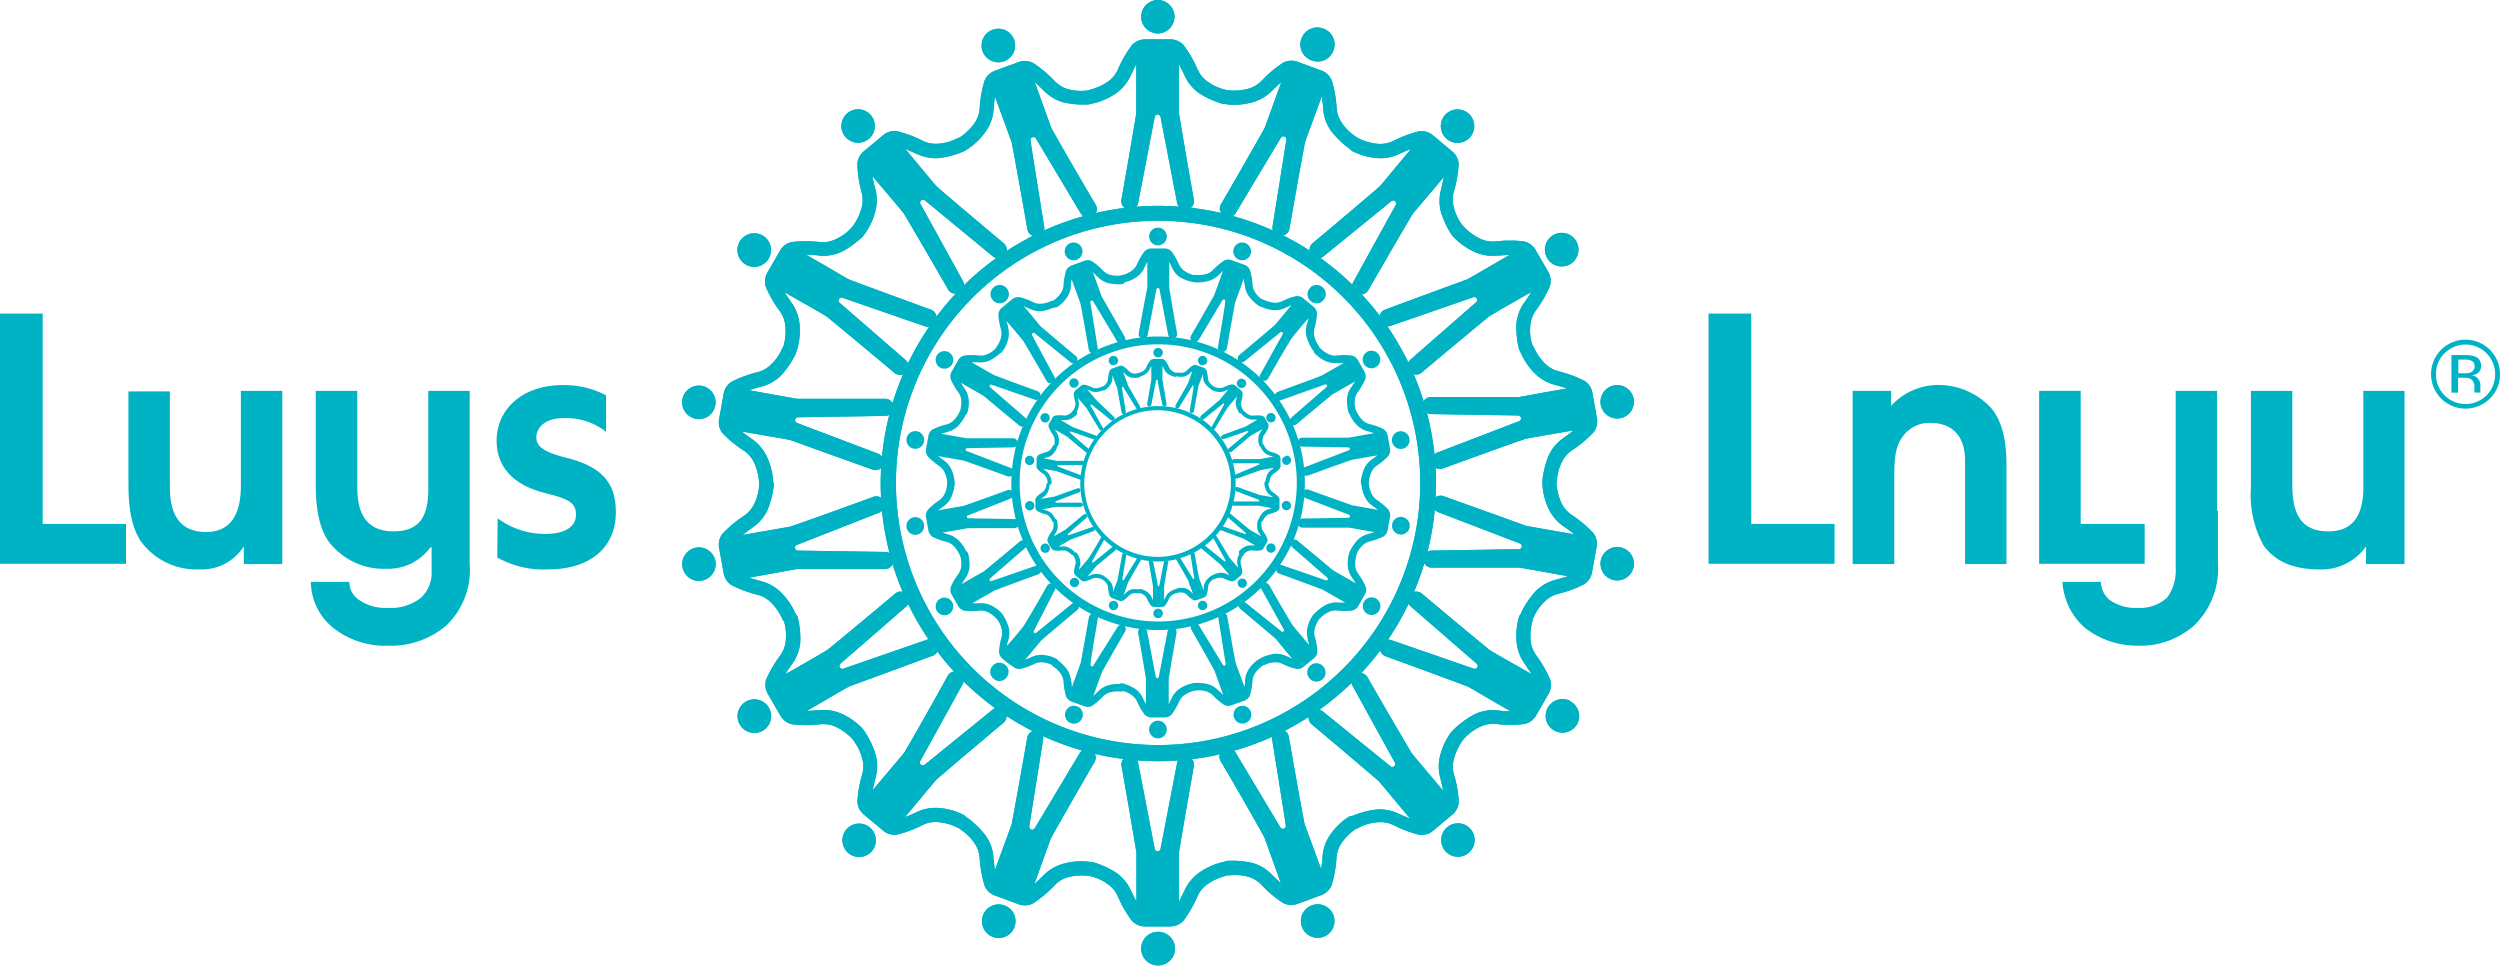 <svg id="Layer_1" data-name="Layer 1" xmlns="http://www.w3.org/2000/svg" viewBox="0 0 195.02 75.35"><defs><style>.cls-1{fill:#00b3c4;}</style></defs><title>logo</title><polygon class="cls-1" points="0 24.46 3.33 24.46 3.33 40.87 9.83 40.87 9.83 43.98 0 43.98 0 24.46"/><path class="cls-1" d="M25,34.49V48h-3V46.62h0a3.91,3.91,0,0,1-3.48,1.8A5.38,5.38,0,0,1,14,46.27c-1-1.43-1-3.62-1-4.74v-7h3.23v7.24c0,1.09,0,3.73,2.82,3.73,2,0,2.72-1.48,2.72-3.62V34.49Z" transform="translate(-2.98 -4)"/><path class="cls-1" d="M36.39,34.49v7.66c0,2.14-.68,3.3-2.72,3.3-2.82,0-2.82-2.56-2.82-3.66V34.49H27.61v7c0,1.12,0,3.31,1,4.74a5.38,5.38,0,0,0,4.52,2.14,4.06,4.06,0,0,0,3.42-1.67l.1,0V48.5a2.7,2.7,0,0,1-.82,2.12,3.8,3.8,0,0,1-2.61.8,3.62,3.62,0,0,1-2.33-.69,1.69,1.69,0,0,1-.66-1.34h-3A4.66,4.66,0,0,0,29,53a6.54,6.54,0,0,0,4.21,1.37h0a6.71,6.71,0,0,0,4.57-1.56A6,6,0,0,0,39.62,48V34.49Z" transform="translate(-2.98 -4)"/><path class="cls-1" d="M41.8,44.43a6.17,6.17,0,0,0,3.73,1.22c1.52,0,2.38-.56,2.38-1.5s-.58-1.23-2.41-1.69c-2.76-.69-3.78-2.28-3.78-4.09,0-2.43,2-4.33,5.15-4.33a7,7,0,0,1,3.39.8v2.85a5,5,0,0,0-3.38-1.07c-1.4,0-2.06.77-2.06,1.49s.58,1.16,2.38,1.61c3,.75,3.82,2.2,3.82,4.24,0,2.76-2,4.46-5.32,4.46a7.39,7.39,0,0,1-3.93-.93Z" transform="translate(-2.98 -4)"/><path class="cls-1" d="M147.5,34.49h3v1.17a5,5,0,0,1,3.7-1.63,5.62,5.62,0,0,1,4.06,1.75c1.17,1.31,1.24,3.46,1.24,4.5V48h-3.23V39.9c0-1.88-1-2.91-2.72-2.91a2.54,2.54,0,0,0-2.16,1.09c-.58.83-.64,1.71-.64,3.23V48H147.5Z" transform="translate(-2.98 -4)"/><path class="cls-1" d="M190.55,34.49V48h-3V46.62h0a4.23,4.23,0,0,1-3.64,1.8c-2.45,0-3.66-.92-4.34-1.85a8.08,8.08,0,0,1-1-4.53V34.49h3.23v7.37c0,2.46.86,3.59,2.82,3.59s2.72-1.32,2.72-3.46V34.49Z" transform="translate(-2.98 -4)"/><polygon class="cls-1" points="133.28 24.46 136.61 24.46 136.61 40.87 143.11 40.87 143.11 43.98 133.28 43.98 133.28 24.46"/><path class="cls-1" d="M175.93,43.84V34.49H172.7V48.25a3.59,3.59,0,0,1-.67,2.37,3.16,3.16,0,0,1-2.29.8,3.48,3.48,0,0,1-2.18-.61,1.88,1.88,0,0,1-.69-1.42h-3A5.13,5.13,0,0,0,165.65,53a6.63,6.63,0,0,0,4.09,1.37h0a6.33,6.33,0,0,0,4.38-1.56A6.13,6.13,0,0,0,176,48c0-2.11,0-4.13,0-4.14" transform="translate(-2.98 -4)"/><polygon class="cls-1" points="162.31 40.87 162.31 30.49 159.07 30.49 159.07 43.98 167.3 43.98 167.3 40.87 162.31 40.87"/><path class="cls-1" d="M92,5.31A1.31,1.31,0,0,1,93.3,4h0A1.31,1.31,0,0,1,94.6,5.31h0A1.31,1.31,0,0,1,93.3,6.61h0A1.31,1.31,0,0,1,92,5.31Z" transform="translate(-2.98 -4)"/><path class="cls-1" d="M98.58,11a3.77,3.77,0,0,1-1.41-.64,2.31,2.31,0,0,1-.77-.95,9.46,9.46,0,0,0-1.09-1.89,1.4,1.4,0,0,0-1.06-.45H92.34a1.4,1.4,0,0,0-1.06.45,9.48,9.48,0,0,0-1.09,1.89,2.3,2.3,0,0,1-.77.95A4.29,4.29,0,0,1,88,11a.58.58,0,0,0-.4.71.62.62,0,0,0,.69.35h0a5.25,5.25,0,0,0,1.8-.82A3.43,3.43,0,0,0,91.18,9.9c.12-.25.28-.58.44-.89,0,1.47,0,3.41,0,3.82-.47,2.88-1.16,6.73-1.16,6.74a.67.67,0,0,0,.53.78h.13a.67.67,0,0,0,.65-.54s1.18-6.14,1.29-6.69a.23.23,0,0,1,.45,0c.11.55,1.29,6.69,1.29,6.69a.67.67,0,0,0,.65.54h.13a.67.67,0,0,0,.53-.78s-.69-3.85-1.16-6.74c0-.41,0-2.36,0-3.82.16.31.32.63.44.89a3.43,3.43,0,0,0,1.13,1.37,7.11,7.11,0,0,0,1.87.84h0a.59.59,0,0,0,.62-.37A.62.62,0,0,0,98.58,11Z" transform="translate(-2.98 -4)"/><path class="cls-1" d="M79.63,8a1.31,1.31,0,0,1,.78-1.68h0a1.31,1.31,0,0,1,1.68.78h0a1.31,1.31,0,0,1-.78,1.68h0A1.31,1.31,0,0,1,79.63,8Z" transform="translate(-2.98 -4)"/><path class="cls-1" d="M87.78,11.06a3.78,3.78,0,0,1-1.54-.12,2.3,2.3,0,0,1-1-.63,9.45,9.45,0,0,0-1.67-1.4,1.4,1.4,0,0,0-1.15-.06l-.9.33-.9.33a1.39,1.39,0,0,0-.84.79,9.44,9.44,0,0,0-.38,2.15,2.31,2.31,0,0,1-.4,1.15,4.3,4.3,0,0,1-1.14,1.11.59.59,0,0,0-.14.8.62.62,0,0,0,.77.1h0a5.24,5.24,0,0,0,1.41-1.39,3.42,3.42,0,0,0,.59-1.67c0-.28.06-.64.11-1,.5,1.38,1.18,3.2,1.31,3.59.54,2.87,1.21,6.72,1.21,6.73a.67.67,0,0,0,.76.56l.13,0a.67.67,0,0,0,.43-.73s-1-6.17-1.07-6.73a.23.23,0,0,1,.43-.15c.29.48,3.5,5.85,3.5,5.85a.67.67,0,0,0,.8.28l.12-.06a.67.67,0,0,0,.23-.92S86.43,16.56,85,14c-.15-.38-.8-2.22-1.3-3.59.26.23.52.48.72.68a3.42,3.42,0,0,0,1.53.9,7.08,7.08,0,0,0,2,.15h0a.59.59,0,0,0,.45-.56A.63.63,0,0,0,87.78,11.06Z" transform="translate(-2.98 -4)"/><path class="cls-1" d="M68.92,14.67a1.31,1.31,0,0,1,.16-1.84h0a1.31,1.31,0,0,1,1.84.16h0a1.31,1.31,0,0,1-.16,1.84h0a1.31,1.31,0,0,1-1.84-.16Z" transform="translate(-2.98 -4)"/><path class="cls-1" d="M77.64,14.8a3.78,3.78,0,0,1-1.49.41,2.31,2.31,0,0,1-1.2-.23,9.48,9.48,0,0,0-2-.75,1.39,1.39,0,0,0-1.11.34l-.73.61-.73.61a1.39,1.39,0,0,0-.52,1A9.45,9.45,0,0,0,70.19,19a2.31,2.31,0,0,1,0,1.22,4.28,4.28,0,0,1-.69,1.43.59.59,0,0,0,.15.8.62.62,0,0,0,.76-.17h0a5.23,5.23,0,0,0,.85-1.78,3.42,3.42,0,0,0,0-1.77c-.07-.27-.16-.62-.23-1,.94,1.12,2.21,2.6,2.46,2.93,1.49,2.51,3.44,5.9,3.44,5.91a.67.67,0,0,0,.91.26l.11-.07a.67.67,0,0,0,.15-.83s-3-5.46-3.31-6a.23.23,0,0,1,.35-.29L80.43,24a.67.67,0,0,0,.85,0l.09-.09a.67.67,0,0,0-.1-.94s-3-2.51-5.22-4.42c-.27-.3-1.51-1.81-2.45-2.93.32.13.65.28.91.39a3.42,3.42,0,0,0,1.74.32,7.09,7.09,0,0,0,2-.56h0a.59.59,0,0,0,.23-.68A.63.63,0,0,0,77.64,14.8Z" transform="translate(-2.98 -4)"/><path class="cls-1" d="M61.16,24.64a1.31,1.31,0,0,1-.48-1.79h0a1.31,1.31,0,0,1,1.79-.48h0a1.31,1.31,0,0,1,.48,1.79h0a1.31,1.31,0,0,1-1.79.48Z" transform="translate(-2.98 -4)"/><path class="cls-1" d="M69.39,21.78a3.78,3.78,0,0,1-1.26.9,2.3,2.3,0,0,1-1.21.2,9.44,9.44,0,0,0-2.18,0,1.39,1.39,0,0,0-.92.69l-.48.83-.48.83a1.4,1.4,0,0,0-.14,1.15,9.43,9.43,0,0,0,1.09,1.89,2.31,2.31,0,0,1,.43,1.14A4.29,4.29,0,0,1,64.1,31a.58.58,0,0,0,.41.7.62.62,0,0,0,.65-.42h0a5.24,5.24,0,0,0,.19-2,3.43,3.43,0,0,0-.62-1.66c-.16-.23-.36-.53-.55-.82,1.27.73,3,1.69,3.31,1.91,2.26,1.85,5.25,4.37,5.26,4.37a.67.67,0,0,0,.94-.06l.08-.1a.67.67,0,0,0-.14-.83l-5.15-4.47a.23.23,0,0,1,.23-.39l6.44,2.23a.67.67,0,0,0,.79-.3A.62.62,0,0,0,76,29a.67.67,0,0,0-.41-.85s-3.68-1.33-6.41-2.36c-.36-.19-2-1.18-3.31-1.91.35,0,.71,0,1,.06a3.43,3.43,0,0,0,1.75-.29,7.1,7.1,0,0,0,1.66-1.2h0a.59.59,0,0,0,0-.72A.63.63,0,0,0,69.39,21.78Z" transform="translate(-2.98 -4)"/><path class="cls-1" d="M57.27,36.67a1.31,1.31,0,0,1-1.06-1.51h0a1.31,1.31,0,0,1,1.51-1.06h0a1.31,1.31,0,0,1,1.06,1.52h0a1.31,1.31,0,0,1-1.51,1.06Z" transform="translate(-2.98 -4)"/><path class="cls-1" d="M64,31.17a3.78,3.78,0,0,1-.88,1.27,2.31,2.31,0,0,1-1.07.6,9.42,9.42,0,0,0-2,.74,1.39,1.39,0,0,0-.63,1l-.17.94-.17.94a1.4,1.4,0,0,0,.26,1.13A9.47,9.47,0,0,0,61,39.15a2.31,2.31,0,0,1,.8.92,4.3,4.3,0,0,1,.39,1.54.59.59,0,0,0,.63.52.62.62,0,0,0,.47-.62h0a5.25,5.25,0,0,0-.5-1.91,3.43,3.43,0,0,0-1.15-1.35c-.23-.16-.52-.37-.8-.59,1.44.25,3.36.58,3.77.66,2.76,1,6.43,2.31,6.43,2.31a.67.67,0,0,0,.86-.38.64.64,0,0,0,0-.12.67.67,0,0,0-.42-.74L65.17,37a.23.23,0,0,1,.08-.45l6.81-.11a.67.67,0,0,0,.64-.55.64.64,0,0,0,0-.13.67.67,0,0,0-.68-.65s-3.91,0-6.84,0c-.41-.06-2.32-.41-3.76-.67.33-.11.68-.21.95-.28a3.43,3.43,0,0,0,1.54-.87,7.1,7.1,0,0,0,1.15-1.7h0a.59.59,0,0,0-.26-.67A.62.62,0,0,0,64,31.17Z" transform="translate(-2.98 -4)"/><path class="cls-1" d="M57.73,49.3a1.31,1.31,0,0,1-1.51-1.06h0a1.31,1.31,0,0,1,1.06-1.52h0a1.31,1.31,0,0,1,1.51,1.06h0a1.31,1.31,0,0,1-1.06,1.51Z" transform="translate(-2.98 -4)"/><path class="cls-1" d="M62.2,41.82a3.77,3.77,0,0,1-.39,1.5,2.31,2.31,0,0,1-.8.92,9.47,9.47,0,0,0-1.67,1.4,1.4,1.4,0,0,0-.26,1.13l.17.94.17.94a1.4,1.4,0,0,0,.63,1,9.44,9.44,0,0,0,2,.74,2.31,2.31,0,0,1,1.07.6,4.29,4.29,0,0,1,.9,1.32.58.58,0,0,0,.77.27.62.62,0,0,0,.23-.74h0a5.22,5.22,0,0,0-1.12-1.63,3.43,3.43,0,0,0-1.54-.87c-.27-.08-.62-.17-.95-.28,1.44-.25,3.36-.61,3.76-.67,2.92,0,6.83,0,6.84,0a.67.67,0,0,0,.68-.65.63.63,0,0,0,0-.13.67.67,0,0,0-.64-.55l-6.81-.11a.23.23,0,0,1-.08-.45L71.54,44a.67.67,0,0,0,.42-.74.73.73,0,0,0,0-.12.67.67,0,0,0-.86-.38s-3.67,1.35-6.43,2.31c-.4.08-2.32.41-3.76.66.27-.22.57-.42.79-.59a3.43,3.43,0,0,0,1.15-1.35,7.11,7.11,0,0,0,.5-2h0a.59.59,0,0,0-.47-.54A.63.63,0,0,0,62.2,41.82Z" transform="translate(-2.98 -4)"/><path class="cls-1" d="M62.48,61a1.31,1.31,0,0,1-1.79-.48h0a1.31,1.31,0,0,1,.48-1.79h0a1.31,1.31,0,0,1,1.79.48h0A1.31,1.31,0,0,1,62.48,61Z" transform="translate(-2.98 -4)"/><path class="cls-1" d="M64.13,52.45A3.77,3.77,0,0,1,64.27,54a2.31,2.31,0,0,1-.43,1.14A9.44,9.44,0,0,0,62.75,57a1.39,1.39,0,0,0,.14,1.15l.48.83.48.83a1.4,1.4,0,0,0,.92.69,9.46,9.46,0,0,0,2.18,0,2.32,2.32,0,0,1,1.21.19,4.3,4.3,0,0,1,1.29.93.59.59,0,0,0,.82,0,.62.62,0,0,0,0-.78h0a5.23,5.23,0,0,0-1.61-1.15,3.43,3.43,0,0,0-1.75-.29c-.28,0-.64.05-1,.06,1.27-.73,2.95-1.72,3.31-1.91,2.73-1,6.41-2.36,6.42-2.36a.67.67,0,1,0-.43-1.26l-6.44,2.23a.23.23,0,0,1-.23-.39l5.15-4.47a.67.67,0,0,0,.14-.83l-.08-.1a.67.67,0,0,0-.94-.06s-3,2.52-5.26,4.37c-.35.22-2,1.18-3.31,1.91.18-.3.39-.59.55-.82a3.43,3.43,0,0,0,.62-1.66,7.11,7.11,0,0,0-.21-2h0a.59.59,0,0,0-.63-.35A.63.63,0,0,0,64.13,52.45Z" transform="translate(-2.98 -4)"/><path class="cls-1" d="M71,70.39a1.31,1.31,0,0,1-1.84.16h0A1.31,1.31,0,0,1,69,68.71h0a1.31,1.31,0,0,1,1.84-.16h0A1.31,1.31,0,0,1,71,70.39Z" transform="translate(-2.98 -4)"/><path class="cls-1" d="M69.57,61.78a3.77,3.77,0,0,1,.67,1.4,2.31,2.31,0,0,1,0,1.22,9.46,9.46,0,0,0-.38,2.15,1.4,1.4,0,0,0,.52,1l.73.61.73.61a1.39,1.39,0,0,0,1.11.34,9.46,9.46,0,0,0,2-.75,2.31,2.31,0,0,1,1.2-.23,4.29,4.29,0,0,1,1.53.43.58.58,0,0,0,.76-.28.62.62,0,0,0-.3-.72h0a5.23,5.23,0,0,0-1.91-.53,3.43,3.43,0,0,0-1.74.32c-.26.12-.58.27-.91.39.94-1.12,2.18-2.63,2.45-2.93,2.22-1.91,5.21-4.41,5.22-4.42a.67.67,0,0,0,.1-.94l-.09-.09a.67.67,0,0,0-.85,0l-5.29,4.29a.23.23,0,0,1-.35-.29c.27-.49,3.31-6,3.31-6a.67.67,0,0,0-.15-.83l-.11-.07a.67.67,0,0,0-.91.26S75,60.2,73.52,62.71c-.25.32-1.52,1.8-2.46,2.93.07-.34.16-.69.23-1a3.43,3.43,0,0,0,0-1.77,7.08,7.08,0,0,0-.89-1.85h0a.59.59,0,0,0-.71-.11A.62.62,0,0,0,69.57,61.78Z" transform="translate(-2.98 -4)"/><path class="cls-1" d="M82.12,76.31a1.31,1.31,0,0,1-1.68.78h0a1.31,1.31,0,0,1-.78-1.68h0a1.31,1.31,0,0,1,1.68-.78h0a1.31,1.31,0,0,1,.78,1.68Z" transform="translate(-2.98 -4)"/><path class="cls-1" d="M77.88,68.69A3.78,3.78,0,0,1,79,69.78a2.31,2.31,0,0,1,.4,1.15,9.45,9.45,0,0,0,.38,2.15,1.39,1.39,0,0,0,.84.79l.9.33.9.33a1.39,1.39,0,0,0,1.15-.06,9.41,9.41,0,0,0,1.67-1.4,2.31,2.31,0,0,1,1-.63,4.31,4.31,0,0,1,1.59-.12.58.58,0,0,0,.62-.53.62.62,0,0,0-.53-.57h0a5.24,5.24,0,0,0-2,.16,3.43,3.43,0,0,0-1.53.9c-.2.2-.46.45-.72.68.5-1.38,1.15-3.21,1.3-3.59,1.43-2.55,3.39-5.93,3.39-5.93a.67.67,0,0,0-.23-.92l-.12-.06a.67.67,0,0,0-.8.28s-3.21,5.37-3.5,5.85a.23.23,0,0,1-.43-.16c.08-.56,1.07-6.73,1.07-6.73A.67.67,0,0,0,84,61l-.13,0a.67.67,0,0,0-.76.56s-.67,3.86-1.21,6.73c-.13.39-.81,2.21-1.31,3.59-.05-.34-.08-.7-.11-1a3.43,3.43,0,0,0-.59-1.67,7.09,7.09,0,0,0-1.47-1.43h0a.59.59,0,0,0-.71.14A.62.62,0,0,0,77.88,68.69Z" transform="translate(-2.98 -4)"/><path class="cls-1" d="M94.64,78a1.31,1.31,0,0,1-1.31,1.31h0A1.31,1.31,0,0,1,92,78h0a1.31,1.31,0,0,1,1.31-1.31h0A1.31,1.31,0,0,1,94.64,78Z" transform="translate(-2.98 -4)"/><path class="cls-1" d="M88,72.34a3.76,3.76,0,0,1,1.41.64,2.3,2.3,0,0,1,.77.95,9.43,9.43,0,0,0,1.09,1.89,1.4,1.4,0,0,0,1.06.45h1.91a1.4,1.4,0,0,0,1.06-.45,9.45,9.45,0,0,0,1.09-1.89,2.31,2.31,0,0,1,.77-.95,4.29,4.29,0,0,1,1.45-.66.58.58,0,0,0,.4-.71.62.62,0,0,0-.69-.35h0a5.22,5.22,0,0,0-1.8.82,3.42,3.42,0,0,0-1.13,1.37c-.12.25-.28.58-.44.88,0-1.46,0-3.41,0-3.82.47-2.88,1.16-6.73,1.16-6.74a.67.67,0,0,0-.53-.78h-.13a.67.67,0,0,0-.65.54s-1.18,6.14-1.29,6.69a.23.23,0,0,1-.45,0c-.11-.55-1.29-6.69-1.29-6.69a.67.67,0,0,0-.65-.54H91a.67.67,0,0,0-.53.78s.69,3.85,1.16,6.74c0,.41,0,2.36,0,3.82-.16-.31-.32-.63-.44-.88a3.43,3.43,0,0,0-1.13-1.37,7.11,7.11,0,0,0-1.87-.84h0a.59.59,0,0,0-.62.37A.63.63,0,0,0,88,72.34Z" transform="translate(-2.98 -4)"/><path class="cls-1" d="M107,75.4a1.31,1.31,0,0,1-.78,1.68h0a1.31,1.31,0,0,1-1.68-.78h0a1.31,1.31,0,0,1,.78-1.68h0a1.31,1.31,0,0,1,1.68.78Z" transform="translate(-2.98 -4)"/><path class="cls-1" d="M98.86,72.29a3.78,3.78,0,0,1,1.54.12,2.31,2.31,0,0,1,1,.63,9.46,9.46,0,0,0,1.67,1.4,1.4,1.4,0,0,0,1.15.06l.9-.33.9-.33a1.4,1.4,0,0,0,.84-.79,9.49,9.49,0,0,0,.38-2.15,2.32,2.32,0,0,1,.4-1.15,4.3,4.3,0,0,1,1.14-1.11.58.58,0,0,0,.14-.8.62.62,0,0,0-.77-.1h0a5.24,5.24,0,0,0-1.41,1.39,3.43,3.43,0,0,0-.59,1.67c0,.28-.06.64-.11,1-.5-1.38-1.18-3.2-1.31-3.59-.54-2.87-1.21-6.72-1.21-6.73a.67.67,0,0,0-.76-.56l-.12,0a.67.67,0,0,0-.43.73s1,6.17,1.07,6.73a.23.23,0,0,1-.43.15c-.29-.48-3.5-5.85-3.5-5.85a.67.67,0,0,0-.8-.28l-.12.06a.67.67,0,0,0-.23.91s2,3.39,3.4,5.93c.15.38.8,2.22,1.3,3.59-.26-.23-.52-.48-.72-.68a3.42,3.42,0,0,0-1.53-.9,7.08,7.08,0,0,0-2-.15h0a.59.59,0,0,0-.45.56A.63.63,0,0,0,98.86,72.29Z" transform="translate(-2.98 -4)"/><path class="cls-1" d="M117.71,68.69a1.31,1.31,0,0,1-.16,1.84h0a1.31,1.31,0,0,1-1.84-.16h0a1.31,1.31,0,0,1,.16-1.84h0a1.31,1.31,0,0,1,1.84.16Z" transform="translate(-2.98 -4)"/><path class="cls-1" d="M109,68.55a3.78,3.78,0,0,1,1.49-.41,2.31,2.31,0,0,1,1.2.23,9.46,9.46,0,0,0,2,.75,1.39,1.39,0,0,0,1.11-.34l.73-.61.73-.61a1.4,1.4,0,0,0,.52-1,9.46,9.46,0,0,0-.38-2.15,2.31,2.31,0,0,1,0-1.22,4.32,4.32,0,0,1,.69-1.44.59.59,0,0,0-.15-.8.62.62,0,0,0-.76.17h0a5.23,5.23,0,0,0-.85,1.79,3.42,3.42,0,0,0,0,1.77c.07.27.16.62.23,1-.94-1.12-2.21-2.6-2.46-2.93-1.49-2.51-3.44-5.9-3.44-5.91a.67.67,0,0,0-.91-.26l-.11.07a.67.67,0,0,0-.16.83s3,5.46,3.31,6a.23.23,0,0,1-.35.29l-5.29-4.29a.67.67,0,0,0-.85,0l-.09.09a.67.67,0,0,0,.1.94s3,2.51,5.22,4.42c.27.31,1.51,1.81,2.45,2.93-.32-.13-.65-.28-.91-.39a3.43,3.43,0,0,0-1.74-.32,7.1,7.1,0,0,0-2,.56h0a.59.59,0,0,0-.23.68A.62.62,0,0,0,109,68.55Z" transform="translate(-2.98 -4)"/><path class="cls-1" d="M125.48,58.71A1.31,1.31,0,0,1,126,60.5h0a1.31,1.31,0,0,1-1.79.48h0a1.31,1.31,0,0,1-.48-1.79h0a1.31,1.31,0,0,1,1.79-.48Z" transform="translate(-2.98 -4)"/><path class="cls-1" d="M117.24,61.57a3.78,3.78,0,0,1,1.26-.9,2.31,2.31,0,0,1,1.21-.19,9.46,9.46,0,0,0,2.18,0,1.4,1.4,0,0,0,.93-.69l.48-.83.48-.83A1.4,1.4,0,0,0,123.9,57a9.47,9.47,0,0,0-1.09-1.89,2.31,2.31,0,0,1-.43-1.14,4.29,4.29,0,0,1,.16-1.58.59.59,0,0,0-.41-.7.62.62,0,0,0-.65.42h0a5.22,5.22,0,0,0-.19,2,3.43,3.43,0,0,0,.62,1.66c.16.23.36.53.55.82-1.27-.73-3-1.69-3.31-1.91-2.26-1.85-5.25-4.37-5.25-4.37a.67.67,0,0,0-.94.06l-.08.1a.67.67,0,0,0,.14.83l5.15,4.47a.23.23,0,0,1-.23.39l-6.44-2.23a.67.67,0,0,0-.79.3.62.62,0,0,0-.05.12.67.67,0,0,0,.42.85s3.68,1.33,6.41,2.36c.36.19,2,1.18,3.31,1.91-.35,0-.71,0-1-.06a3.43,3.43,0,0,0-1.75.29,7.11,7.11,0,0,0-1.66,1.2h0a.59.59,0,0,0,0,.72A.62.62,0,0,0,117.24,61.57Z" transform="translate(-2.98 -4)"/><path class="cls-1" d="M129.36,46.69a1.31,1.31,0,0,1,1.06,1.51h0a1.31,1.31,0,0,1-1.51,1.06h0a1.31,1.31,0,0,1-1.06-1.51h0a1.31,1.31,0,0,1,1.51-1.06Z" transform="translate(-2.98 -4)"/><path class="cls-1" d="M122.6,52.19a3.78,3.78,0,0,1,.88-1.27,2.3,2.3,0,0,1,1.07-.6,9.47,9.47,0,0,0,2-.74,1.4,1.4,0,0,0,.63-1l.17-.94.17-.94a1.4,1.4,0,0,0-.26-1.13,9.42,9.42,0,0,0-1.67-1.4,2.31,2.31,0,0,1-.8-.92,4.31,4.31,0,0,1-.39-1.54.58.58,0,0,0-.63-.52.62.62,0,0,0-.47.62h0a5.23,5.23,0,0,0,.5,1.91A3.43,3.43,0,0,0,125,45.09c.23.16.52.37.79.59-1.44-.25-3.36-.58-3.76-.66-2.76-1-6.43-2.31-6.43-2.31a.67.67,0,0,0-.86.38.61.61,0,0,0,0,.12.67.67,0,0,0,.42.74l6.37,2.44a.23.23,0,0,1-.08.45l-6.81.11a.67.67,0,0,0-.64.55.54.54,0,0,0,0,.13.67.67,0,0,0,.68.65s3.91,0,6.84,0c.41.06,2.32.41,3.76.67-.33.11-.68.2-.95.28a3.43,3.43,0,0,0-1.54.87,7.13,7.13,0,0,0-1.15,1.7h0a.59.59,0,0,0,.26.67A.62.62,0,0,0,122.6,52.19Z" transform="translate(-2.98 -4)"/><path class="cls-1" d="M128.9,34.06a1.31,1.31,0,0,1,1.52,1.06h0a1.31,1.31,0,0,1-1.06,1.51h0a1.31,1.31,0,0,1-1.51-1.06h0a1.31,1.31,0,0,1,1.06-1.51Z" transform="translate(-2.98 -4)"/><path class="cls-1" d="M124.43,41.54a3.76,3.76,0,0,1,.39-1.5,2.3,2.3,0,0,1,.8-.92,9.42,9.42,0,0,0,1.67-1.4,1.39,1.39,0,0,0,.26-1.13l-.17-.94-.17-.94a1.39,1.39,0,0,0-.63-1,9.42,9.42,0,0,0-2-.74,2.31,2.31,0,0,1-1.07-.6,4.3,4.3,0,0,1-.9-1.32.59.59,0,0,0-.77-.27.62.62,0,0,0-.23.74h0a5.25,5.25,0,0,0,1.12,1.63,3.43,3.43,0,0,0,1.54.87c.27.08.62.17.95.28-1.44.25-3.36.61-3.76.67-2.92,0-6.83,0-6.84,0a.67.67,0,0,0-.68.65.63.63,0,0,0,0,.13.67.67,0,0,0,.64.55l6.81.11a.23.23,0,0,1,.08.45l-6.36,2.44a.67.67,0,0,0-.42.74.65.65,0,0,0,0,.12.66.66,0,0,0,.86.38s3.67-1.35,6.43-2.31c.4-.08,2.32-.41,3.76-.66-.27.22-.56.42-.79.59a3.42,3.42,0,0,0-1.15,1.35,7.1,7.1,0,0,0-.5,2h0a.59.59,0,0,0,.48.54A.62.62,0,0,0,124.43,41.54Z" transform="translate(-2.98 -4)"/><path class="cls-1" d="M124.15,22.34a1.31,1.31,0,0,1,1.79.48h0a1.31,1.31,0,0,1-.48,1.79h0a1.31,1.31,0,0,1-1.79-.48h0a1.31,1.31,0,0,1,.48-1.79Z" transform="translate(-2.98 -4)"/><path class="cls-1" d="M122.51,30.9a3.78,3.78,0,0,1-.15-1.54,2.31,2.31,0,0,1,.43-1.14,9.44,9.44,0,0,0,1.09-1.89,1.39,1.39,0,0,0-.14-1.15l-.48-.83-.48-.83a1.4,1.4,0,0,0-.92-.69,9.44,9.44,0,0,0-2.18,0,2.31,2.31,0,0,1-1.21-.2,4.29,4.29,0,0,1-1.29-.93.59.59,0,0,0-.82,0,.62.62,0,0,0,0,.78h0A5.23,5.23,0,0,0,118,23.65a3.43,3.43,0,0,0,1.75.29c.28,0,.64-.05,1-.06-1.27.73-2.95,1.72-3.31,1.91-2.73,1-6.41,2.36-6.41,2.36a.67.67,0,0,0-.41.85l.05.12a.67.67,0,0,0,.79.3l6.44-2.23a.23.23,0,0,1,.23.39L113,32.06a.67.67,0,0,0-.14.83l.08.11a.67.67,0,0,0,.94.06s3-2.52,5.25-4.37c.35-.22,2-1.18,3.31-1.91-.18.3-.39.59-.55.82a3.41,3.41,0,0,0-.62,1.66,7.09,7.09,0,0,0,.21,2h0a.59.59,0,0,0,.63.35A.63.63,0,0,0,122.51,30.9Z" transform="translate(-2.98 -4)"/><path class="cls-1" d="M115.68,13a1.31,1.31,0,0,1,1.84-.16h0a1.31,1.31,0,0,1,.16,1.84h0a1.31,1.31,0,0,1-1.84.16h0a1.31,1.31,0,0,1-.16-1.84Z" transform="translate(-2.98 -4)"/><path class="cls-1" d="M117.06,21.57a3.77,3.77,0,0,1-.67-1.4,2.3,2.3,0,0,1,0-1.22,9.4,9.4,0,0,0,.38-2.15,1.39,1.39,0,0,0-.52-1l-.73-.61-.73-.61a1.39,1.39,0,0,0-1.11-.34,9.41,9.41,0,0,0-2,.75,2.32,2.32,0,0,1-1.2.23,4.3,4.3,0,0,1-1.53-.43.58.58,0,0,0-.76.29.62.62,0,0,0,.3.72h0a5.23,5.23,0,0,0,1.91.53,3.42,3.42,0,0,0,1.74-.32c.26-.12.58-.27.91-.39-.94,1.12-2.18,2.63-2.45,2.93-2.22,1.91-5.21,4.41-5.22,4.42a.67.67,0,0,0-.1.94l.09.09a.67.67,0,0,0,.85,0l5.29-4.3a.23.23,0,0,1,.35.29c-.27.49-3.31,6-3.31,6a.67.67,0,0,0,.15.83l.11.07a.67.67,0,0,0,.91-.26s1.95-3.39,3.44-5.91c.25-.32,1.52-1.8,2.46-2.93-.07.34-.16.69-.23,1a3.43,3.43,0,0,0,0,1.77,7.1,7.1,0,0,0,.89,1.85h0a.59.59,0,0,0,.71.11A.62.62,0,0,0,117.06,21.57Z" transform="translate(-2.98 -4)"/><path class="cls-1" d="M104.51,7a1.31,1.31,0,0,1,1.67-.78h0A1.31,1.31,0,0,1,107,7.94h0a1.31,1.31,0,0,1-1.68.78h0A1.31,1.31,0,0,1,104.51,7Z" transform="translate(-2.98 -4)"/><path class="cls-1" d="M108.75,14.66a3.79,3.79,0,0,1-1.1-1.08,2.31,2.31,0,0,1-.4-1.15,9.4,9.4,0,0,0-.38-2.15,1.4,1.4,0,0,0-.84-.79l-.9-.33-.9-.33a1.39,1.39,0,0,0-1.15.06,9.34,9.34,0,0,0-1.67,1.4,2.31,2.31,0,0,1-1.05.63,4.29,4.29,0,0,1-1.59.12.58.58,0,0,0-.62.53.62.62,0,0,0,.53.57h0a5.22,5.22,0,0,0,2-.16,3.42,3.42,0,0,0,1.53-.9c.2-.2.46-.45.72-.68-.5,1.38-1.15,3.21-1.3,3.59-1.43,2.55-3.39,5.93-3.4,5.93a.67.67,0,0,0,.23.92l.12.06a.67.67,0,0,0,.8-.28s3.21-5.37,3.51-5.85a.23.23,0,0,1,.43.16c-.08.56-1.07,6.73-1.07,6.73a.67.67,0,0,0,.43.73l.13,0a.67.67,0,0,0,.76-.56s.67-3.86,1.21-6.73c.13-.39.81-2.21,1.31-3.59.05.34.09.7.11,1a3.44,3.44,0,0,0,.59,1.67,7.16,7.16,0,0,0,1.47,1.43h0a.59.59,0,0,0,.71-.14A.62.62,0,0,0,108.75,14.66Z" transform="translate(-2.98 -4)"/><path class="cls-1" d="M115,41.68A21.66,21.66,0,1,1,93.32,20.06,21.64,21.64,0,0,1,115,41.68ZM93.32,21.22a20.45,20.45,0,1,0,20.45,20.45A20.45,20.45,0,0,0,93.32,21.22Z" transform="translate(-2.98 -4)"/><path class="cls-1" d="M92,5.31A1.31,1.31,0,0,1,93.3,4h0A1.31,1.31,0,0,1,94.6,5.31h0A1.31,1.31,0,0,1,93.3,6.61h0A1.31,1.31,0,0,1,92,5.31Z" transform="translate(-2.98 -4)"/><path class="cls-1" d="M98.58,11a3.77,3.77,0,0,1-1.41-.64,2.31,2.31,0,0,1-.77-.95,9.46,9.46,0,0,0-1.09-1.89,1.4,1.4,0,0,0-1.06-.45H92.34a1.4,1.4,0,0,0-1.06.45,9.48,9.48,0,0,0-1.09,1.89,2.3,2.3,0,0,1-.77.95A4.29,4.29,0,0,1,88,11a.58.58,0,0,0-.4.71.62.62,0,0,0,.69.35h0a5.25,5.25,0,0,0,1.8-.82A3.43,3.43,0,0,0,91.18,9.9c.12-.25.28-.58.44-.89,0,1.47,0,3.41,0,3.82-.47,2.88-1.16,6.73-1.16,6.74a.67.67,0,0,0,.53.78h.13a.67.67,0,0,0,.65-.54s1.18-6.14,1.29-6.69a.23.23,0,0,1,.45,0c.11.55,1.29,6.69,1.29,6.69a.67.67,0,0,0,.65.54h.13a.67.67,0,0,0,.53-.78s-.69-3.85-1.16-6.74c0-.41,0-2.36,0-3.82.16.31.32.63.44.89a3.43,3.43,0,0,0,1.13,1.37,7.11,7.11,0,0,0,1.87.84h0a.59.59,0,0,0,.62-.37A.62.62,0,0,0,98.58,11Z" transform="translate(-2.98 -4)"/><path class="cls-1" d="M79.63,8a1.31,1.31,0,0,1,.78-1.68h0a1.31,1.31,0,0,1,1.68.78h0a1.31,1.31,0,0,1-.78,1.68h0A1.31,1.31,0,0,1,79.63,8Z" transform="translate(-2.98 -4)"/><path class="cls-1" d="M87.78,11.06a3.78,3.78,0,0,1-1.54-.12,2.3,2.3,0,0,1-1-.63,9.45,9.45,0,0,0-1.67-1.4,1.4,1.4,0,0,0-1.15-.06l-.9.33-.9.33a1.39,1.39,0,0,0-.84.79,9.44,9.44,0,0,0-.38,2.15,2.31,2.31,0,0,1-.4,1.15,4.3,4.3,0,0,1-1.14,1.11.59.59,0,0,0-.14.8.62.62,0,0,0,.77.1h0a5.24,5.24,0,0,0,1.41-1.39,3.42,3.42,0,0,0,.59-1.67c0-.28.06-.64.11-1,.5,1.38,1.18,3.2,1.31,3.59.54,2.87,1.21,6.72,1.21,6.73a.67.67,0,0,0,.76.56l.13,0a.67.67,0,0,0,.43-.73s-1-6.17-1.07-6.73a.23.23,0,0,1,.43-.15c.29.48,3.5,5.85,3.5,5.85a.67.67,0,0,0,.8.28l.12-.06a.67.67,0,0,0,.23-.92S86.43,16.56,85,14c-.15-.38-.8-2.22-1.3-3.59.26.23.52.48.72.68a3.42,3.42,0,0,0,1.53.9,7.08,7.08,0,0,0,2,.15h0a.59.59,0,0,0,.45-.56A.63.63,0,0,0,87.78,11.06Z" transform="translate(-2.98 -4)"/><path class="cls-1" d="M68.92,14.67a1.31,1.31,0,0,1,.16-1.84h0a1.31,1.31,0,0,1,1.84.16h0a1.31,1.31,0,0,1-.16,1.84h0a1.31,1.31,0,0,1-1.84-.16Z" transform="translate(-2.98 -4)"/><path class="cls-1" d="M77.64,14.8a3.78,3.78,0,0,1-1.49.41,2.31,2.31,0,0,1-1.2-.23,9.48,9.48,0,0,0-2-.75,1.39,1.39,0,0,0-1.11.34l-.73.61-.73.61a1.39,1.39,0,0,0-.52,1A9.45,9.45,0,0,0,70.19,19a2.31,2.31,0,0,1,0,1.22,4.28,4.28,0,0,1-.69,1.43.59.59,0,0,0,.15.8.62.62,0,0,0,.76-.17h0a5.23,5.23,0,0,0,.85-1.78,3.42,3.42,0,0,0,0-1.77c-.07-.27-.16-.62-.23-1,.94,1.12,2.21,2.6,2.46,2.93,1.49,2.51,3.44,5.9,3.44,5.91a.67.67,0,0,0,.91.26l.11-.07a.67.67,0,0,0,.15-.83s-3-5.46-3.31-6a.23.23,0,0,1,.35-.29L80.43,24a.67.67,0,0,0,.85,0l.09-.09a.67.67,0,0,0-.1-.94s-3-2.51-5.22-4.42c-.27-.3-1.51-1.81-2.45-2.93.32.13.65.28.91.39a3.42,3.42,0,0,0,1.74.32,7.09,7.09,0,0,0,2-.56h0a.59.59,0,0,0,.23-.68A.63.63,0,0,0,77.64,14.8Z" transform="translate(-2.98 -4)"/><path class="cls-1" d="M61.16,24.64a1.31,1.31,0,0,1-.48-1.79h0a1.31,1.31,0,0,1,1.79-.48h0a1.31,1.31,0,0,1,.48,1.79h0a1.31,1.31,0,0,1-1.79.48Z" transform="translate(-2.98 -4)"/><path class="cls-1" d="M69.39,21.78a3.78,3.78,0,0,1-1.26.9,2.3,2.3,0,0,1-1.21.2,9.44,9.44,0,0,0-2.18,0,1.39,1.39,0,0,0-.92.69l-.48.83-.48.83a1.4,1.4,0,0,0-.14,1.15,9.43,9.43,0,0,0,1.09,1.89,2.31,2.31,0,0,1,.43,1.14A4.29,4.29,0,0,1,64.1,31a.58.58,0,0,0,.41.7.62.62,0,0,0,.65-.42h0a5.24,5.24,0,0,0,.19-2,3.43,3.43,0,0,0-.62-1.66c-.16-.23-.36-.53-.55-.82,1.27.73,3,1.69,3.31,1.91,2.26,1.85,5.25,4.37,5.26,4.37a.67.67,0,0,0,.94-.06l.08-.1a.67.67,0,0,0-.14-.83l-5.15-4.47a.23.23,0,0,1,.23-.39l6.44,2.23a.67.67,0,0,0,.79-.3A.62.62,0,0,0,76,29a.67.67,0,0,0-.41-.85s-3.68-1.33-6.41-2.36c-.36-.19-2-1.18-3.31-1.91.35,0,.71,0,1,.06a3.43,3.43,0,0,0,1.75-.29,7.1,7.1,0,0,0,1.66-1.2h0a.59.59,0,0,0,0-.72A.63.63,0,0,0,69.39,21.78Z" transform="translate(-2.98 -4)"/><path class="cls-1" d="M57.27,36.67a1.31,1.31,0,0,1-1.06-1.51h0a1.31,1.31,0,0,1,1.51-1.06h0a1.31,1.31,0,0,1,1.06,1.52h0a1.31,1.31,0,0,1-1.51,1.06Z" transform="translate(-2.98 -4)"/><path class="cls-1" d="M64,31.17a3.78,3.78,0,0,1-.88,1.27,2.31,2.31,0,0,1-1.07.6,9.42,9.42,0,0,0-2,.74,1.39,1.39,0,0,0-.63,1l-.17.94-.17.94a1.4,1.4,0,0,0,.26,1.13A9.47,9.47,0,0,0,61,39.15a2.31,2.31,0,0,1,.8.92,4.3,4.3,0,0,1,.39,1.54.59.59,0,0,0,.63.52.62.62,0,0,0,.47-.62h0a5.25,5.25,0,0,0-.5-1.91,3.43,3.43,0,0,0-1.15-1.35c-.23-.16-.52-.37-.8-.59,1.44.25,3.36.58,3.77.66,2.76,1,6.43,2.31,6.43,2.31a.67.67,0,0,0,.86-.38.64.64,0,0,0,0-.12.67.67,0,0,0-.42-.74L65.17,37a.23.23,0,0,1,.08-.45l6.81-.11a.67.67,0,0,0,.64-.55.64.64,0,0,0,0-.13.67.67,0,0,0-.68-.65s-3.91,0-6.84,0c-.41-.06-2.32-.41-3.76-.67.33-.11.68-.21.95-.28a3.43,3.43,0,0,0,1.54-.87,7.1,7.1,0,0,0,1.15-1.7h0a.59.59,0,0,0-.26-.67A.62.62,0,0,0,64,31.17Z" transform="translate(-2.98 -4)"/><path class="cls-1" d="M57.73,49.3a1.31,1.31,0,0,1-1.51-1.06h0a1.31,1.31,0,0,1,1.06-1.52h0a1.31,1.31,0,0,1,1.51,1.06h0a1.31,1.31,0,0,1-1.06,1.51Z" transform="translate(-2.98 -4)"/><path class="cls-1" d="M62.2,41.82a3.77,3.77,0,0,1-.39,1.5,2.31,2.31,0,0,1-.8.92,9.47,9.47,0,0,0-1.67,1.4,1.4,1.4,0,0,0-.26,1.13l.17.94.17.94a1.4,1.4,0,0,0,.63,1,9.44,9.44,0,0,0,2,.74,2.31,2.31,0,0,1,1.07.6,4.29,4.29,0,0,1,.9,1.32.58.58,0,0,0,.77.27.62.62,0,0,0,.23-.74h0a5.22,5.22,0,0,0-1.12-1.63,3.43,3.43,0,0,0-1.54-.87c-.27-.08-.62-.17-.95-.28,1.44-.25,3.36-.61,3.76-.67,2.92,0,6.83,0,6.84,0a.67.67,0,0,0,.68-.65.63.63,0,0,0,0-.13.67.67,0,0,0-.64-.55l-6.81-.11a.23.23,0,0,1-.08-.45L71.54,44a.67.67,0,0,0,.42-.74.73.73,0,0,0,0-.12.67.67,0,0,0-.86-.38s-3.67,1.35-6.43,2.31c-.4.08-2.32.41-3.76.66.27-.22.57-.42.79-.59a3.43,3.43,0,0,0,1.15-1.35,7.11,7.11,0,0,0,.5-2h0a.59.59,0,0,0-.47-.54A.63.63,0,0,0,62.2,41.82Z" transform="translate(-2.98 -4)"/><path class="cls-1" d="M62.48,61a1.31,1.31,0,0,1-1.79-.48h0a1.31,1.31,0,0,1,.48-1.79h0a1.31,1.31,0,0,1,1.79.48h0A1.31,1.31,0,0,1,62.48,61Z" transform="translate(-2.98 -4)"/><path class="cls-1" d="M64.13,52.45A3.77,3.77,0,0,1,64.27,54a2.31,2.31,0,0,1-.43,1.14A9.44,9.44,0,0,0,62.75,57a1.39,1.39,0,0,0,.14,1.15l.48.83.48.83a1.4,1.4,0,0,0,.92.69,9.46,9.46,0,0,0,2.18,0,2.32,2.32,0,0,1,1.21.19,4.3,4.3,0,0,1,1.29.93.59.59,0,0,0,.82,0,.62.62,0,0,0,0-.78h0a5.23,5.23,0,0,0-1.61-1.15,3.43,3.43,0,0,0-1.75-.29c-.28,0-.64.05-1,.06,1.27-.73,2.95-1.72,3.31-1.91,2.73-1,6.41-2.36,6.42-2.36a.67.67,0,1,0-.43-1.26l-6.44,2.23a.23.23,0,0,1-.23-.39l5.15-4.47a.67.67,0,0,0,.14-.83l-.08-.1a.67.67,0,0,0-.94-.06s-3,2.52-5.26,4.37c-.35.22-2,1.18-3.31,1.91.18-.3.39-.59.55-.82a3.43,3.43,0,0,0,.62-1.66,7.11,7.11,0,0,0-.21-2h0a.59.59,0,0,0-.63-.35A.63.63,0,0,0,64.13,52.45Z" transform="translate(-2.98 -4)"/><path class="cls-1" d="M71,70.39a1.31,1.31,0,0,1-1.84.16h0A1.31,1.31,0,0,1,69,68.71h0a1.31,1.31,0,0,1,1.84-.16h0A1.31,1.31,0,0,1,71,70.39Z" transform="translate(-2.98 -4)"/><path class="cls-1" d="M69.57,61.78a3.77,3.77,0,0,1,.67,1.4,2.31,2.31,0,0,1,0,1.22,9.46,9.46,0,0,0-.38,2.15,1.4,1.4,0,0,0,.52,1l.73.61.73.61a1.39,1.39,0,0,0,1.11.34,9.46,9.46,0,0,0,2-.75,2.31,2.31,0,0,1,1.2-.23,4.29,4.29,0,0,1,1.53.43.58.58,0,0,0,.76-.28.62.62,0,0,0-.3-.72h0a5.23,5.23,0,0,0-1.91-.53,3.43,3.43,0,0,0-1.74.32c-.26.12-.58.27-.91.39.94-1.12,2.18-2.63,2.45-2.93,2.22-1.91,5.21-4.41,5.22-4.42a.67.67,0,0,0,.1-.94l-.09-.09a.67.67,0,0,0-.85,0l-5.29,4.29a.23.23,0,0,1-.35-.29c.27-.49,3.31-6,3.31-6a.67.67,0,0,0-.15-.83l-.11-.07a.67.67,0,0,0-.91.26S75,60.2,73.52,62.71c-.25.32-1.52,1.8-2.46,2.93.07-.34.16-.69.23-1a3.43,3.43,0,0,0,0-1.77,7.08,7.08,0,0,0-.89-1.85h0a.59.59,0,0,0-.71-.11A.62.62,0,0,0,69.57,61.78Z" transform="translate(-2.98 -4)"/><path class="cls-1" d="M82.12,76.31a1.31,1.31,0,0,1-1.68.78h0a1.31,1.31,0,0,1-.78-1.68h0a1.31,1.31,0,0,1,1.68-.78h0a1.31,1.31,0,0,1,.78,1.68Z" transform="translate(-2.98 -4)"/><path class="cls-1" d="M77.88,68.69A3.78,3.78,0,0,1,79,69.78a2.31,2.31,0,0,1,.4,1.15,9.45,9.45,0,0,0,.38,2.15,1.39,1.39,0,0,0,.84.79l.9.33.9.33a1.39,1.39,0,0,0,1.15-.06,9.41,9.41,0,0,0,1.67-1.4,2.31,2.31,0,0,1,1-.63,4.31,4.31,0,0,1,1.59-.12.58.58,0,0,0,.62-.53.62.62,0,0,0-.53-.57h0a5.24,5.24,0,0,0-2,.16,3.43,3.43,0,0,0-1.53.9c-.2.2-.46.45-.72.68.5-1.38,1.15-3.21,1.3-3.59,1.43-2.55,3.39-5.93,3.39-5.93a.67.67,0,0,0-.23-.92l-.12-.06a.67.67,0,0,0-.8.28s-3.21,5.37-3.5,5.85a.23.23,0,0,1-.43-.16c.08-.56,1.07-6.73,1.07-6.73A.67.67,0,0,0,84,61l-.13,0a.67.67,0,0,0-.76.56s-.67,3.86-1.21,6.73c-.13.39-.81,2.21-1.31,3.59-.05-.34-.08-.7-.11-1a3.43,3.43,0,0,0-.59-1.67,7.09,7.09,0,0,0-1.47-1.43h0a.59.59,0,0,0-.71.14A.62.62,0,0,0,77.88,68.69Z" transform="translate(-2.98 -4)"/><path class="cls-1" d="M94.64,78a1.31,1.31,0,0,1-1.31,1.31h0A1.31,1.31,0,0,1,92,78h0a1.31,1.31,0,0,1,1.31-1.31h0A1.31,1.31,0,0,1,94.64,78Z" transform="translate(-2.98 -4)"/><path class="cls-1" d="M88,72.34a3.76,3.76,0,0,1,1.41.64,2.3,2.3,0,0,1,.77.95,9.43,9.43,0,0,0,1.09,1.89,1.4,1.4,0,0,0,1.06.45h1.91a1.4,1.4,0,0,0,1.06-.45,9.45,9.45,0,0,0,1.09-1.89,2.31,2.31,0,0,1,.77-.95,4.29,4.29,0,0,1,1.45-.66.58.58,0,0,0,.4-.71.62.62,0,0,0-.69-.35h0a5.22,5.22,0,0,0-1.8.82,3.42,3.42,0,0,0-1.13,1.37c-.12.25-.28.58-.44.88,0-1.46,0-3.41,0-3.82.47-2.88,1.16-6.73,1.16-6.74a.67.67,0,0,0-.53-.78h-.13a.67.67,0,0,0-.65.54s-1.18,6.14-1.29,6.69a.23.23,0,0,1-.45,0c-.11-.55-1.29-6.69-1.29-6.69a.67.67,0,0,0-.65-.54H91a.67.67,0,0,0-.53.78s.69,3.85,1.16,6.74c0,.41,0,2.36,0,3.82-.16-.31-.32-.63-.44-.88a3.43,3.43,0,0,0-1.13-1.37,7.11,7.11,0,0,0-1.87-.84h0a.59.59,0,0,0-.62.37A.63.63,0,0,0,88,72.34Z" transform="translate(-2.98 -4)"/><path class="cls-1" d="M107,75.4a1.31,1.31,0,0,1-.78,1.68h0a1.31,1.31,0,0,1-1.68-.78h0a1.31,1.31,0,0,1,.78-1.68h0a1.31,1.31,0,0,1,1.68.78Z" transform="translate(-2.98 -4)"/><path class="cls-1" d="M98.86,72.29a3.78,3.78,0,0,1,1.54.12,2.31,2.31,0,0,1,1,.63,9.46,9.46,0,0,0,1.67,1.4,1.4,1.4,0,0,0,1.15.06l.9-.33.9-.33a1.4,1.4,0,0,0,.84-.79,9.49,9.49,0,0,0,.38-2.15,2.32,2.32,0,0,1,.4-1.15,4.3,4.3,0,0,1,1.14-1.11.58.58,0,0,0,.14-.8.62.62,0,0,0-.77-.1h0a5.24,5.24,0,0,0-1.41,1.39,3.43,3.43,0,0,0-.59,1.67c0,.28-.06.64-.11,1-.5-1.38-1.18-3.2-1.31-3.59-.54-2.87-1.21-6.72-1.21-6.73a.67.67,0,0,0-.76-.56l-.12,0a.67.67,0,0,0-.43.73s1,6.17,1.07,6.73a.23.23,0,0,1-.43.15c-.29-.48-3.5-5.85-3.5-5.85a.67.67,0,0,0-.8-.28l-.12.06a.67.67,0,0,0-.23.91s2,3.39,3.4,5.93c.15.38.8,2.22,1.3,3.59-.26-.23-.52-.48-.72-.68a3.42,3.42,0,0,0-1.53-.9,7.08,7.08,0,0,0-2-.15h0a.59.59,0,0,0-.45.56A.63.63,0,0,0,98.86,72.29Z" transform="translate(-2.98 -4)"/><path class="cls-1" d="M117.71,68.69a1.31,1.31,0,0,1-.16,1.84h0a1.31,1.31,0,0,1-1.84-.16h0a1.31,1.31,0,0,1,.16-1.84h0a1.31,1.31,0,0,1,1.84.16Z" transform="translate(-2.98 -4)"/><path class="cls-1" d="M109,68.55a3.78,3.78,0,0,1,1.49-.41,2.31,2.31,0,0,1,1.2.23,9.46,9.46,0,0,0,2,.75,1.39,1.39,0,0,0,1.11-.34l.73-.61.73-.61a1.4,1.4,0,0,0,.52-1,9.46,9.46,0,0,0-.38-2.15,2.31,2.31,0,0,1,0-1.22,4.32,4.32,0,0,1,.69-1.44.59.59,0,0,0-.15-.8.62.62,0,0,0-.76.17h0a5.23,5.23,0,0,0-.85,1.79,3.42,3.42,0,0,0,0,1.77c.07.27.16.62.23,1-.94-1.12-2.21-2.6-2.46-2.93-1.49-2.51-3.44-5.9-3.44-5.91a.67.67,0,0,0-.91-.26l-.11.07a.67.67,0,0,0-.16.83s3,5.46,3.31,6a.23.23,0,0,1-.35.29l-5.29-4.29a.67.67,0,0,0-.85,0l-.09.09a.67.67,0,0,0,.1.94s3,2.51,5.22,4.42c.27.31,1.51,1.81,2.45,2.93-.32-.13-.65-.28-.91-.39a3.43,3.43,0,0,0-1.74-.32,7.1,7.1,0,0,0-2,.56h0a.59.59,0,0,0-.23.68A.62.62,0,0,0,109,68.55Z" transform="translate(-2.98 -4)"/><path class="cls-1" d="M125.48,58.71A1.31,1.31,0,0,1,126,60.5h0a1.31,1.31,0,0,1-1.79.48h0a1.31,1.31,0,0,1-.48-1.79h0a1.31,1.31,0,0,1,1.79-.48Z" transform="translate(-2.98 -4)"/><path class="cls-1" d="M117.24,61.57a3.78,3.78,0,0,1,1.26-.9,2.31,2.31,0,0,1,1.21-.19,9.46,9.46,0,0,0,2.18,0,1.4,1.4,0,0,0,.93-.69l.48-.83.48-.83A1.4,1.4,0,0,0,123.9,57a9.47,9.47,0,0,0-1.09-1.89,2.31,2.31,0,0,1-.43-1.14,4.29,4.29,0,0,1,.16-1.58.59.59,0,0,0-.41-.7.62.62,0,0,0-.65.42h0a5.22,5.22,0,0,0-.19,2,3.43,3.43,0,0,0,.62,1.66c.16.23.36.53.55.82-1.27-.73-3-1.69-3.31-1.91-2.26-1.85-5.25-4.37-5.25-4.37a.67.67,0,0,0-.94.06l-.08.1a.67.67,0,0,0,.14.83l5.15,4.47a.23.23,0,0,1-.23.39l-6.44-2.23a.67.67,0,0,0-.79.3.62.62,0,0,0-.05.12.67.67,0,0,0,.42.85s3.68,1.33,6.41,2.36c.36.19,2,1.18,3.31,1.91-.35,0-.71,0-1-.06a3.43,3.43,0,0,0-1.75.29,7.11,7.11,0,0,0-1.66,1.2h0a.59.59,0,0,0,0,.72A.62.62,0,0,0,117.24,61.57Z" transform="translate(-2.98 -4)"/><path class="cls-1" d="M129.36,46.69a1.31,1.31,0,0,1,1.06,1.51h0a1.31,1.31,0,0,1-1.51,1.06h0a1.31,1.31,0,0,1-1.06-1.51h0a1.31,1.31,0,0,1,1.51-1.06Z" transform="translate(-2.98 -4)"/><path class="cls-1" d="M122.6,52.19a3.78,3.78,0,0,1,.88-1.27,2.3,2.3,0,0,1,1.07-.6,9.47,9.47,0,0,0,2-.74,1.4,1.4,0,0,0,.63-1l.17-.94.17-.94a1.4,1.4,0,0,0-.26-1.13,9.42,9.42,0,0,0-1.67-1.4,2.31,2.31,0,0,1-.8-.92,4.31,4.31,0,0,1-.39-1.54.58.58,0,0,0-.63-.52.62.62,0,0,0-.47.62h0a5.23,5.23,0,0,0,.5,1.91A3.43,3.43,0,0,0,125,45.09c.23.16.52.37.79.59-1.44-.25-3.36-.58-3.76-.66-2.76-1-6.43-2.31-6.43-2.31a.67.67,0,0,0-.86.38.61.61,0,0,0,0,.12.67.67,0,0,0,.42.74l6.37,2.44a.23.23,0,0,1-.08.45l-6.81.11a.67.67,0,0,0-.64.55.54.54,0,0,0,0,.13.67.67,0,0,0,.68.65s3.91,0,6.84,0c.41.06,2.32.41,3.76.67-.33.11-.68.2-.95.28a3.43,3.43,0,0,0-1.54.87,7.13,7.13,0,0,0-1.15,1.7h0a.59.59,0,0,0,.26.67A.62.62,0,0,0,122.6,52.19Z" transform="translate(-2.98 -4)"/><path class="cls-1" d="M128.9,34.06a1.31,1.31,0,0,1,1.52,1.06h0a1.31,1.31,0,0,1-1.06,1.51h0a1.31,1.31,0,0,1-1.51-1.06h0a1.31,1.31,0,0,1,1.06-1.51Z" transform="translate(-2.98 -4)"/><path class="cls-1" d="M124.43,41.54a3.76,3.76,0,0,1,.39-1.5,2.3,2.3,0,0,1,.8-.92,9.42,9.42,0,0,0,1.67-1.4,1.39,1.39,0,0,0,.26-1.13l-.17-.94-.17-.94a1.39,1.39,0,0,0-.63-1,9.42,9.42,0,0,0-2-.74,2.31,2.31,0,0,1-1.07-.6,4.3,4.3,0,0,1-.9-1.32.59.59,0,0,0-.77-.27.62.62,0,0,0-.23.74h0a5.25,5.25,0,0,0,1.12,1.63,3.43,3.43,0,0,0,1.54.87c.27.08.62.17.95.28-1.44.25-3.36.61-3.76.67-2.92,0-6.83,0-6.84,0a.67.67,0,0,0-.68.65.63.63,0,0,0,0,.13.67.67,0,0,0,.64.55l6.81.11a.23.23,0,0,1,.08.45l-6.36,2.44a.67.67,0,0,0-.42.74.65.65,0,0,0,0,.12.66.66,0,0,0,.86.38s3.67-1.35,6.43-2.31c.4-.08,2.32-.41,3.76-.66-.27.22-.56.42-.79.59a3.42,3.42,0,0,0-1.15,1.35,7.1,7.1,0,0,0-.5,2h0a.59.59,0,0,0,.48.54A.62.62,0,0,0,124.43,41.54Z" transform="translate(-2.98 -4)"/><path class="cls-1" d="M124.15,22.34a1.31,1.31,0,0,1,1.79.48h0a1.31,1.31,0,0,1-.48,1.79h0a1.31,1.31,0,0,1-1.79-.48h0a1.31,1.31,0,0,1,.48-1.79Z" transform="translate(-2.98 -4)"/><path class="cls-1" d="M122.51,30.9a3.78,3.78,0,0,1-.15-1.54,2.31,2.31,0,0,1,.43-1.14,9.44,9.44,0,0,0,1.09-1.89,1.39,1.39,0,0,0-.14-1.15l-.48-.83-.48-.83a1.4,1.4,0,0,0-.92-.69,9.44,9.44,0,0,0-2.18,0,2.31,2.31,0,0,1-1.21-.2,4.29,4.29,0,0,1-1.29-.93.59.59,0,0,0-.82,0,.62.62,0,0,0,0,.78h0A5.23,5.23,0,0,0,118,23.65a3.43,3.43,0,0,0,1.75.29c.28,0,.64-.05,1-.06-1.27.73-2.95,1.72-3.31,1.91-2.73,1-6.41,2.36-6.41,2.36a.67.67,0,0,0-.41.85l.05.12a.67.67,0,0,0,.79.3l6.44-2.23a.23.23,0,0,1,.23.39L113,32.06a.67.67,0,0,0-.14.83l.08.11a.67.67,0,0,0,.94.06s3-2.52,5.25-4.37c.35-.22,2-1.18,3.31-1.91-.18.3-.39.59-.55.82a3.41,3.41,0,0,0-.62,1.66,7.09,7.09,0,0,0,.21,2h0a.59.59,0,0,0,.63.35A.63.63,0,0,0,122.51,30.9Z" transform="translate(-2.98 -4)"/><path class="cls-1" d="M115.68,13a1.31,1.31,0,0,1,1.84-.16h0a1.31,1.31,0,0,1,.16,1.84h0a1.31,1.31,0,0,1-1.84.16h0a1.31,1.31,0,0,1-.16-1.84Z" transform="translate(-2.98 -4)"/><path class="cls-1" d="M117.06,21.57a3.77,3.77,0,0,1-.67-1.4,2.3,2.3,0,0,1,0-1.22,9.4,9.4,0,0,0,.38-2.15,1.39,1.39,0,0,0-.52-1l-.73-.61-.73-.61a1.39,1.39,0,0,0-1.11-.34,9.41,9.41,0,0,0-2,.75,2.32,2.32,0,0,1-1.2.23,4.3,4.3,0,0,1-1.53-.43.58.58,0,0,0-.76.29.62.62,0,0,0,.3.72h0a5.23,5.23,0,0,0,1.91.53,3.42,3.42,0,0,0,1.74-.32c.26-.12.58-.27.91-.39-.94,1.12-2.18,2.63-2.45,2.93-2.22,1.91-5.21,4.41-5.22,4.42a.67.67,0,0,0-.1.94l.09.09a.67.67,0,0,0,.85,0l5.29-4.3a.23.23,0,0,1,.35.29c-.27.49-3.31,6-3.31,6a.67.67,0,0,0,.15.83l.11.07a.67.67,0,0,0,.91-.26s1.95-3.39,3.44-5.91c.25-.32,1.52-1.8,2.46-2.93-.07.34-.16.69-.23,1a3.43,3.43,0,0,0,0,1.77,7.1,7.1,0,0,0,.89,1.85h0a.59.59,0,0,0,.71.11A.62.62,0,0,0,117.06,21.57Z" transform="translate(-2.98 -4)"/><path class="cls-1" d="M104.51,7a1.31,1.31,0,0,1,1.67-.78h0A1.31,1.31,0,0,1,107,7.94h0a1.31,1.31,0,0,1-1.68.78h0A1.31,1.31,0,0,1,104.51,7Z" transform="translate(-2.98 -4)"/><path class="cls-1" d="M108.75,14.66a3.79,3.79,0,0,1-1.1-1.08,2.31,2.31,0,0,1-.4-1.15,9.4,9.4,0,0,0-.38-2.15,1.4,1.4,0,0,0-.84-.79l-.9-.33-.9-.33a1.39,1.39,0,0,0-1.15.06,9.34,9.34,0,0,0-1.67,1.4,2.31,2.31,0,0,1-1.05.63,4.29,4.29,0,0,1-1.59.12.58.58,0,0,0-.62.53.62.62,0,0,0,.53.57h0a5.22,5.22,0,0,0,2-.16,3.42,3.42,0,0,0,1.53-.9c.2-.2.46-.45.72-.68-.5,1.38-1.15,3.21-1.3,3.59-1.43,2.55-3.39,5.93-3.4,5.93a.67.67,0,0,0,.23.92l.12.06a.67.67,0,0,0,.8-.28s3.21-5.37,3.51-5.85a.23.23,0,0,1,.43.16c-.08.56-1.07,6.73-1.07,6.73a.67.67,0,0,0,.43.73l.13,0a.67.67,0,0,0,.76-.56s.67-3.86,1.21-6.73c.13-.39.81-2.21,1.31-3.59.05.34.09.7.11,1a3.44,3.44,0,0,0,.59,1.67,7.16,7.16,0,0,0,1.47,1.43h0a.59.59,0,0,0,.71-.14A.62.62,0,0,0,108.75,14.66Z" transform="translate(-2.98 -4)"/><path class="cls-1" d="M115,41.68A21.66,21.66,0,1,1,93.32,20.06,21.64,21.64,0,0,1,115,41.68ZM93.32,21.22a20.45,20.45,0,1,0,20.45,20.45A20.45,20.45,0,0,0,93.32,21.22Z" transform="translate(-2.98 -4)"/><path class="cls-1" d="M92.62,22.45a.69.69,0,0,1,.69-.69h0a.69.69,0,0,1,.69.69h0a.69.69,0,0,1-.69.69h0a.69.69,0,0,1-.69-.69Z" transform="translate(-2.98 -4)"/><path class="cls-1" d="M96.1,25.46a2,2,0,0,1-.74-.34,1.22,1.22,0,0,1-.41-.5,5,5,0,0,0-.58-1,.74.74,0,0,0-.56-.24h-1a.74.74,0,0,0-.56.24,5,5,0,0,0-.58,1,1.22,1.22,0,0,1-.41.5,2.26,2.26,0,0,1-.77.35.31.31,0,0,0-.21.38.33.33,0,0,0,.37.19h0a2.76,2.76,0,0,0,1-.43,1.81,1.81,0,0,0,.6-.72c.06-.13.15-.31.23-.47,0,.77,0,1.8,0,2C92.17,28,91.81,30,91.81,30a.35.35,0,0,0,.28.41h.07a.35.35,0,0,0,.35-.28s.62-3.25.68-3.54a.12.12,0,0,1,.24,0c.06.29.68,3.54.68,3.54a.35.35,0,0,0,.35.28h.07A.35.35,0,0,0,94.8,30s-.36-2-.61-3.56c0-.22,0-1.25,0-2,.09.16.17.33.23.47a1.81,1.81,0,0,0,.6.72A3.76,3.76,0,0,0,96,26h0a.31.31,0,0,0,.33-.2A.33.33,0,0,0,96.1,25.46Z" transform="translate(-2.98 -4)"/><path class="cls-1" d="M86.08,23.85a.69.69,0,0,1,.41-.89h0a.69.69,0,0,1,.89.41h0a.69.69,0,0,1-.41.89h0a.69.69,0,0,1-.89-.41Z" transform="translate(-2.98 -4)"/><path class="cls-1" d="M90.39,25.49a2,2,0,0,1-.82-.06,1.22,1.22,0,0,1-.55-.33,5,5,0,0,0-.88-.74.74.74,0,0,0-.61,0l-.47.17-.47.17a.74.74,0,0,0-.45.42,5,5,0,0,0-.2,1.14,1.22,1.22,0,0,1-.21.61,2.28,2.28,0,0,1-.6.59.31.31,0,0,0-.07.43.33.33,0,0,0,.41.05h0a2.78,2.78,0,0,0,.74-.73,1.81,1.81,0,0,0,.31-.88c0-.15,0-.34.06-.52.27.73.63,1.69.69,1.9.29,1.52.64,3.55.64,3.56a.35.35,0,0,0,.4.29l.07,0a.35.35,0,0,0,.23-.39s-.52-3.26-.57-3.56a.12.12,0,0,1,.23-.08l1.85,3.09a.35.35,0,0,0,.42.15l.06,0a.35.35,0,0,0,.12-.48s-1-1.79-1.79-3.14c-.08-.2-.42-1.17-.69-1.9l.38.36a1.81,1.81,0,0,0,.81.48,3.74,3.74,0,0,0,1.08.08h0a.31.31,0,0,0,.24-.3A.33.33,0,0,0,90.39,25.49Z" transform="translate(-2.98 -4)"/><path class="cls-1" d="M80.42,27.4a.69.69,0,0,1,.09-1h0a.69.69,0,0,1,1,.09h0a.69.69,0,0,1-.09,1h0a.69.69,0,0,1-1-.09Z" transform="translate(-2.98 -4)"/><path class="cls-1" d="M85,27.47a2,2,0,0,1-.79.22,1.21,1.21,0,0,1-.63-.12,5,5,0,0,0-1.08-.39.74.74,0,0,0-.58.18l-.39.32-.39.32a.74.74,0,0,0-.28.55,5,5,0,0,0,.2,1.14,1.22,1.22,0,0,1,0,.65,2.26,2.26,0,0,1-.37.76.31.31,0,0,0,.08.42.33.33,0,0,0,.4-.09h0a2.76,2.76,0,0,0,.45-.94,1.81,1.81,0,0,0,0-.94c0-.14-.08-.33-.12-.51.5.59,1.17,1.38,1.3,1.55.79,1.33,1.82,3.12,1.82,3.12a.35.35,0,0,0,.48.14l.06,0a.35.35,0,0,0,.08-.44L83.52,30.2A.12.12,0,0,1,83.7,30l2.8,2.27a.35.35,0,0,0,.45,0l0,0a.35.35,0,0,0-.05-.5s-1.59-1.33-2.76-2.33c-.14-.16-.8-1-1.3-1.55l.48.21a1.81,1.81,0,0,0,.92.17,3.76,3.76,0,0,0,1-.3h0a.31.31,0,0,0,.12-.36A.33.33,0,0,0,85,27.47Z" transform="translate(-2.98 -4)"/><path class="cls-1" d="M76.31,32.67a.69.69,0,0,1-.25-.94h0a.69.69,0,0,1,.94-.25h0a.69.69,0,0,1,.25.94h0a.69.69,0,0,1-.94.25Z" transform="translate(-2.98 -4)"/><path class="cls-1" d="M80.67,31.16a2,2,0,0,1-.67.47,1.21,1.21,0,0,1-.64.1,5,5,0,0,0-1.15,0,.74.74,0,0,0-.49.37l-.25.44-.25.44a.74.74,0,0,0-.07.61,5,5,0,0,0,.58,1,1.22,1.22,0,0,1,.23.6,2.27,2.27,0,0,1-.08.84.31.31,0,0,0,.22.37.33.33,0,0,0,.35-.22h0a2.78,2.78,0,0,0,.1-1,1.82,1.82,0,0,0-.33-.88c-.08-.12-.19-.28-.29-.44l1.75,1c1.2,1,2.78,2.31,2.78,2.31a.35.35,0,0,0,.5,0L83,37a.35.35,0,0,0-.07-.44l-2.72-2.36A.12.12,0,0,1,80.3,34l3.41,1.18a.35.35,0,0,0,.42-.16l0-.06a.35.35,0,0,0-.22-.45s-1.95-.7-3.39-1.25l-1.75-1,.52,0a1.81,1.81,0,0,0,.92-.15,3.74,3.74,0,0,0,.88-.64h0a.31.31,0,0,0,0-.38A.33.33,0,0,0,80.67,31.16Z" transform="translate(-2.98 -4)"/><path class="cls-1" d="M74.26,39a.69.69,0,0,1-.56-.8h0a.69.69,0,0,1,.8-.56h0a.69.69,0,0,1,.56.8h0a.69.69,0,0,1-.8.56Z" transform="translate(-2.98 -4)"/><path class="cls-1" d="M77.83,36.12a2,2,0,0,1-.46.67,1.22,1.22,0,0,1-.56.32,5,5,0,0,0-1.08.39.74.74,0,0,0-.33.51l-.09.5-.09.5a.74.74,0,0,0,.14.6,5,5,0,0,0,.88.74,1.22,1.22,0,0,1,.42.49,2.27,2.27,0,0,1,.21.82.31.31,0,0,0,.33.27.33.33,0,0,0,.25-.33h0a2.76,2.76,0,0,0-.26-1,1.81,1.81,0,0,0-.61-.71l-.42-.31,2,.35c1.46.51,3.4,1.22,3.4,1.22a.35.35,0,0,0,.46-.2l0-.07a.35.35,0,0,0-.22-.39l-3.37-1.29a.12.12,0,0,1,0-.24l3.6-.06a.35.35,0,0,0,.34-.29.3.3,0,0,0,0-.07.35.35,0,0,0-.36-.35s-2.07,0-3.61,0l-2-.35.5-.15a1.81,1.81,0,0,0,.82-.46,3.73,3.73,0,0,0,.61-.9h0a.31.31,0,0,0-.14-.36A.33.33,0,0,0,77.83,36.12Z" transform="translate(-2.98 -4)"/><path class="cls-1" d="M74.5,45.71a.69.69,0,0,1-.8-.56h0a.69.69,0,0,1,.56-.8h0a.69.69,0,0,1,.8.56h0a.69.69,0,0,1-.56.8Z" transform="translate(-2.98 -4)"/><path class="cls-1" d="M76.86,41.75a2,2,0,0,1-.2.79,1.22,1.22,0,0,1-.42.49,5,5,0,0,0-.88.74.74.74,0,0,0-.14.6l.09.5.09.5a.74.74,0,0,0,.33.51,5,5,0,0,0,1.08.39,1.22,1.22,0,0,1,.56.32,2.26,2.26,0,0,1,.47.7.31.31,0,0,0,.41.14.33.33,0,0,0,.12-.39h0a2.77,2.77,0,0,0-.59-.86A1.81,1.81,0,0,0,77,45.7l-.5-.15,2-.35c1.55,0,3.61,0,3.61,0a.35.35,0,0,0,.36-.35.32.32,0,0,0,0-.07.35.35,0,0,0-.34-.29l-3.6-.06a.12.12,0,0,1,0-.24L81.8,42.9a.35.35,0,0,0,.22-.39l0-.07a.35.35,0,0,0-.46-.2s-1.94.71-3.4,1.22l-2,.35.42-.31a1.82,1.82,0,0,0,.61-.71,3.76,3.76,0,0,0,.27-1.05h0a.31.31,0,0,0-.25-.29A.33.33,0,0,0,76.86,41.75Z" transform="translate(-2.98 -4)"/><path class="cls-1" d="M77,51.9a.69.69,0,0,1-.94-.25h0a.69.69,0,0,1,.25-.94h0a.69.69,0,0,1,.94.25h0a.69.69,0,0,1-.25.94Z" transform="translate(-2.98 -4)"/><path class="cls-1" d="M77.88,47.37a2,2,0,0,1,.08.81,1.22,1.22,0,0,1-.23.6,5,5,0,0,0-.58,1,.74.74,0,0,0,.07.61l.25.44.25.44a.74.74,0,0,0,.49.37,5,5,0,0,0,1.15,0,1.22,1.22,0,0,1,.64.1,2.26,2.26,0,0,1,.68.49.31.31,0,0,0,.43,0,.33.33,0,0,0,0-.41h0a2.77,2.77,0,0,0-.85-.61,1.81,1.81,0,0,0-.92-.15l-.52,0,1.75-1c1.45-.55,3.39-1.25,3.39-1.25a.35.35,0,0,0,.22-.45l0-.06a.35.35,0,0,0-.42-.16l-3.41,1.18a.12.12,0,0,1-.12-.21l2.72-2.36a.35.35,0,0,0,.07-.44l0-.06a.35.35,0,0,0-.5,0s-1.58,1.33-2.78,2.31l-1.75,1,.29-.44a1.81,1.81,0,0,0,.33-.88,3.76,3.76,0,0,0-.11-1.08h0a.31.31,0,0,0-.33-.18A.33.33,0,0,0,77.88,47.37Z" transform="translate(-2.98 -4)"/><path class="cls-1" d="M81.49,56.86a.69.69,0,0,1-1,.09h0a.69.69,0,0,1-.09-1h0a.69.69,0,0,1,1-.08h0a.69.69,0,0,1,.08,1Z" transform="translate(-2.98 -4)"/><path class="cls-1" d="M80.76,52.31a2,2,0,0,1,.35.74,1.22,1.22,0,0,1,0,.65,5,5,0,0,0-.2,1.14.74.74,0,0,0,.28.55l.39.32L82,56a.74.74,0,0,0,.59.18,5,5,0,0,0,1.08-.39,1.22,1.22,0,0,1,.63-.12,2.27,2.27,0,0,1,.81.23.31.31,0,0,0,.4-.15.33.33,0,0,0-.16-.38h0a2.76,2.76,0,0,0-1-.28,1.82,1.82,0,0,0-.92.17l-.48.21c.5-.59,1.15-1.39,1.3-1.55,1.17-1,2.76-2.33,2.76-2.33a.35.35,0,0,0,.05-.5l0,0a.35.35,0,0,0-.45,0l-2.8,2.27a.12.12,0,0,1-.18-.15L85.28,50a.35.35,0,0,0-.08-.44l-.06,0a.35.35,0,0,0-.48.14s-1,1.79-1.82,3.12c-.13.17-.8,1-1.3,1.55,0-.18.08-.36.12-.51a1.82,1.82,0,0,0,0-.94,3.76,3.76,0,0,0-.47-1h0a.31.31,0,0,0-.38-.06A.33.33,0,0,0,80.76,52.31Z" transform="translate(-2.98 -4)"/><path class="cls-1" d="M87.4,60a.69.69,0,0,1-.89.41h0a.69.69,0,0,1-.41-.89h0A.69.69,0,0,1,87,59.1h0a.69.69,0,0,1,.41.89Z" transform="translate(-2.98 -4)"/><path class="cls-1" d="M85.15,56a2,2,0,0,1,.58.57,1.22,1.22,0,0,1,.21.61,5,5,0,0,0,.2,1.14.74.74,0,0,0,.45.42l.47.17.47.17a.74.74,0,0,0,.61,0,5,5,0,0,0,.88-.74,1.22,1.22,0,0,1,.55-.33,2.28,2.28,0,0,1,.84-.06.31.31,0,0,0,.33-.28.33.33,0,0,0-.28-.3h0a2.77,2.77,0,0,0-1,.08,1.82,1.82,0,0,0-.81.48l-.38.36c.26-.73.61-1.7.69-1.9.76-1.35,1.79-3.13,1.79-3.14a.35.35,0,0,0-.12-.48l-.06,0a.35.35,0,0,0-.42.15L88.28,55.9a.12.12,0,0,1-.23-.08c0-.29.57-3.56.57-3.56a.35.35,0,0,0-.23-.39l-.07,0a.35.35,0,0,0-.4.29s-.35,2-.64,3.56c-.07.21-.43,1.17-.69,1.9,0-.18,0-.37-.06-.52a1.81,1.81,0,0,0-.31-.88,3.75,3.75,0,0,0-.78-.76h0a.31.31,0,0,0-.38.07A.33.33,0,0,0,85.15,56Z" transform="translate(-2.98 -4)"/><path class="cls-1" d="M94,60.91a.69.69,0,0,1-.69.69h0a.69.69,0,0,1-.69-.69h0a.69.69,0,0,1,.69-.69h0a.69.69,0,0,1,.69.69Z" transform="translate(-2.98 -4)"/><path class="cls-1" d="M90.53,57.89a2,2,0,0,1,.74.34,1.22,1.22,0,0,1,.41.5,5,5,0,0,0,.58,1,.74.74,0,0,0,.56.24h1a.74.74,0,0,0,.56-.24,5,5,0,0,0,.58-1,1.22,1.22,0,0,1,.41-.5,2.28,2.28,0,0,1,.77-.35.31.31,0,0,0,.21-.38.33.33,0,0,0-.37-.19h0a2.76,2.76,0,0,0-1,.43,1.81,1.81,0,0,0-.6.72c-.06.13-.15.31-.23.47,0-.77,0-1.8,0-2,.25-1.53.61-3.56.61-3.56a.35.35,0,0,0-.28-.41h-.07a.35.35,0,0,0-.35.28s-.62,3.25-.68,3.54a.12.12,0,0,1-.24,0c-.06-.29-.68-3.54-.68-3.54a.35.35,0,0,0-.35-.28h-.07a.35.35,0,0,0-.28.41s.36,2,.61,3.56c0,.22,0,1.25,0,2-.09-.16-.17-.33-.23-.47a1.81,1.81,0,0,0-.6-.72,3.76,3.76,0,0,0-1-.44h0a.31.31,0,0,0-.33.2A.33.33,0,0,0,90.53,57.89Z" transform="translate(-2.98 -4)"/><path class="cls-1" d="M100.55,59.51a.69.69,0,0,1-.41.89h0a.69.69,0,0,1-.89-.41h0a.69.69,0,0,1,.41-.89h0a.69.69,0,0,1,.89.41Z" transform="translate(-2.98 -4)"/><path class="cls-1" d="M96.24,57.87a2,2,0,0,1,.82.06,1.22,1.22,0,0,1,.55.33,5,5,0,0,0,.88.74.74.74,0,0,0,.61,0l.47-.17.47-.17a.73.73,0,0,0,.45-.42,5.05,5.05,0,0,0,.2-1.13,1.22,1.22,0,0,1,.21-.61,2.27,2.27,0,0,1,.6-.59.31.31,0,0,0,.07-.43.33.33,0,0,0-.41-.05h0a2.78,2.78,0,0,0-.74.73,1.81,1.81,0,0,0-.31.88c0,.15,0,.34-.06.52-.26-.73-.63-1.69-.69-1.9-.29-1.52-.64-3.55-.64-3.56a.35.35,0,0,0-.4-.29l-.07,0a.35.35,0,0,0-.23.39s.52,3.26.57,3.56a.12.12,0,0,1-.23.08L96.52,52.8a.35.35,0,0,0-.42-.15l-.06,0a.35.35,0,0,0-.12.48S97,55,97.71,56.3c.08.2.42,1.17.69,1.9L98,57.84a1.81,1.81,0,0,0-.81-.48,3.74,3.74,0,0,0-1.08-.08h0a.31.31,0,0,0-.24.3A.33.33,0,0,0,96.24,57.87Z" transform="translate(-2.98 -4)"/><path class="cls-1" d="M106.21,56a.69.69,0,0,1-.08,1h0a.69.69,0,0,1-1-.09h0a.69.69,0,0,1,.08-1h0a.69.69,0,0,1,1,.09Z" transform="translate(-2.98 -4)"/><path class="cls-1" d="M101.6,55.89a2,2,0,0,1,.79-.22,1.22,1.22,0,0,1,.63.12,5,5,0,0,0,1.08.39.74.74,0,0,0,.59-.18l.39-.32.39-.32a.74.74,0,0,0,.28-.55,5.06,5.06,0,0,0-.2-1.14,1.23,1.23,0,0,1,0-.65,2.29,2.29,0,0,1,.37-.76.31.31,0,0,0-.08-.42.33.33,0,0,0-.4.09h0a2.76,2.76,0,0,0-.45.94,1.81,1.81,0,0,0,0,.94c0,.14.08.33.12.51-.5-.59-1.17-1.38-1.3-1.55C103,51.46,102,49.66,102,49.66a.35.35,0,0,0-.48-.14l-.06,0a.35.35,0,0,0-.08.44l1.75,3.15a.12.12,0,0,1-.18.15L100.13,51a.35.35,0,0,0-.45,0l0,0a.35.35,0,0,0,.05.5s1.59,1.33,2.76,2.33c.14.16.8,1,1.3,1.55l-.48-.21a1.82,1.82,0,0,0-.92-.17,3.74,3.74,0,0,0-1,.3h0a.31.31,0,0,0-.12.36A.33.33,0,0,0,101.6,55.89Z" transform="translate(-2.98 -4)"/><path class="cls-1" d="M110.32,50.69a.69.69,0,0,1,.25.94h0a.69.69,0,0,1-.94.25h0a.69.69,0,0,1-.25-.94h0a.69.69,0,0,1,.94-.25Z" transform="translate(-2.98 -4)"/><path class="cls-1" d="M106,52.2a2,2,0,0,1,.67-.47,1.22,1.22,0,0,1,.64-.1,5.05,5.05,0,0,0,1.15,0,.74.74,0,0,0,.49-.37l.25-.44.25-.44a.74.74,0,0,0,.07-.61,5,5,0,0,0-.58-1,1.2,1.2,0,0,1-.23-.6,2.26,2.26,0,0,1,.08-.84.31.31,0,0,0-.22-.37.33.33,0,0,0-.35.22h0a2.76,2.76,0,0,0-.1,1,1.81,1.81,0,0,0,.33.88c.08.12.19.28.29.44l-1.75-1c-1.2-1-2.78-2.31-2.78-2.31a.35.35,0,0,0-.5,0l0,.06a.35.35,0,0,0,.07.44l2.72,2.36a.12.12,0,0,1-.12.21l-3.41-1.18a.35.35,0,0,0-.42.16l0,.06a.35.35,0,0,0,.22.45s1.95.7,3.39,1.25l1.75,1-.52,0a1.81,1.81,0,0,0-.92.15,3.73,3.73,0,0,0-.88.64h0a.31.31,0,0,0,0,.38A.33.33,0,0,0,106,52.2Z" transform="translate(-2.98 -4)"/><path class="cls-1" d="M112.38,44.33a.69.69,0,0,1,.56.8h0a.69.69,0,0,1-.8.56h0a.69.69,0,0,1-.56-.8h0a.69.69,0,0,1,.8-.56Z" transform="translate(-2.98 -4)"/><path class="cls-1" d="M108.8,47.23a2,2,0,0,1,.46-.67,1.22,1.22,0,0,1,.56-.32,5,5,0,0,0,1.08-.39.74.74,0,0,0,.33-.51l.09-.5.09-.5a.74.74,0,0,0-.14-.6,5,5,0,0,0-.88-.74,1.22,1.22,0,0,1-.42-.49,2.25,2.25,0,0,1-.21-.82.31.31,0,0,0-.33-.27.33.33,0,0,0-.25.33h0a2.76,2.76,0,0,0,.26,1,1.82,1.82,0,0,0,.61.71l.42.31-2-.35c-1.46-.51-3.4-1.22-3.4-1.22a.35.35,0,0,0-.46.2l0,.07a.35.35,0,0,0,.22.39l3.37,1.29a.11.11,0,0,1,.08.14.11.11,0,0,1-.12.1l-3.6.06a.35.35,0,0,0-.34.29.3.3,0,0,0,0,.07.35.35,0,0,0,.36.35s2.07,0,3.62,0l2,.35-.5.15a1.82,1.82,0,0,0-.82.46,3.77,3.77,0,0,0-.61.9h0a.31.31,0,0,0,.14.36A.33.33,0,0,0,108.8,47.23Z" transform="translate(-2.98 -4)"/><path class="cls-1" d="M112.13,37.65a.69.69,0,0,1,.8.56h0a.69.69,0,0,1-.56.8h0a.69.69,0,0,1-.8-.56h0a.69.69,0,0,1,.56-.8Z" transform="translate(-2.98 -4)"/><path class="cls-1" d="M109.77,41.6a2,2,0,0,1,.2-.79,1.21,1.21,0,0,1,.42-.49,5,5,0,0,0,.88-.74.73.73,0,0,0,.14-.6l-.09-.5-.09-.5a.74.74,0,0,0-.33-.51,5,5,0,0,0-1.08-.39,1.22,1.22,0,0,1-.56-.31,2.28,2.28,0,0,1-.47-.7.31.31,0,0,0-.41-.14.33.33,0,0,0-.12.39h0a2.76,2.76,0,0,0,.59.86,1.82,1.82,0,0,0,.82.46l.5.15-2,.35c-1.54,0-3.61,0-3.61,0a.35.35,0,1,0,0,.7l3.6.06a.12.12,0,0,1,0,.24l-3.37,1.29a.35.35,0,0,0-.22.39l0,.07a.35.35,0,0,0,.46.2s1.94-.71,3.4-1.22l2-.35-.42.31a1.8,1.8,0,0,0-.61.71,3.77,3.77,0,0,0-.27,1.05h0a.31.31,0,0,0,.25.29A.33.33,0,0,0,109.77,41.6Z" transform="translate(-2.98 -4)"/><path class="cls-1" d="M109.62,31.45a.69.69,0,0,1,.94.25h0a.69.69,0,0,1-.25.94h0a.69.69,0,0,1-.94-.25h0a.69.69,0,0,1,.25-.94Z" transform="translate(-2.98 -4)"/><path class="cls-1" d="M108.75,36a2,2,0,0,1-.08-.81,1.22,1.22,0,0,1,.23-.6,5,5,0,0,0,.58-1,.74.74,0,0,0-.07-.61l-.25-.44-.25-.44a.74.74,0,0,0-.49-.37,5,5,0,0,0-1.15,0,1.22,1.22,0,0,1-.64-.1,2.23,2.23,0,0,1-.68-.49.31.31,0,0,0-.43,0,.33.33,0,0,0,0,.41h0a2.77,2.77,0,0,0,.85.61,1.81,1.81,0,0,0,.92.15l.52,0-1.75,1c-1.45.55-3.39,1.25-3.39,1.25a.35.35,0,0,0-.22.45l0,.06a.35.35,0,0,0,.42.16L106.32,34a.12.12,0,0,1,.12.21l-2.72,2.36a.35.35,0,0,0-.07.44l0,.06a.35.35,0,0,0,.5,0s1.58-1.33,2.78-2.31l1.75-1c-.1.16-.2.31-.29.44a1.8,1.8,0,0,0-.33.88,3.69,3.69,0,0,0,.11,1.08h0a.31.31,0,0,0,.33.18A.33.33,0,0,0,108.75,36Z" transform="translate(-2.98 -4)"/><path class="cls-1" d="M105.14,26.49a.69.69,0,0,1,1-.09h0a.69.69,0,0,1,.09,1h0a.69.69,0,0,1-1,.09h0a.69.69,0,0,1-.08-1Z" transform="translate(-2.98 -4)"/><path class="cls-1" d="M105.87,31a2,2,0,0,1-.35-.74,1.22,1.22,0,0,1,0-.65,5,5,0,0,0,.2-1.14.74.74,0,0,0-.28-.55l-.39-.32-.39-.32a.74.74,0,0,0-.58-.18,5,5,0,0,0-1.08.39,1.22,1.22,0,0,1-.63.12,2.29,2.29,0,0,1-.81-.23.31.31,0,0,0-.4.15.33.33,0,0,0,.16.38h0a2.76,2.76,0,0,0,1,.28,1.81,1.81,0,0,0,.92-.17l.48-.21c-.5.59-1.15,1.39-1.3,1.55-1.17,1-2.76,2.33-2.76,2.33a.35.35,0,0,0-.05.5l0,0a.35.35,0,0,0,.45,0l2.8-2.27a.12.12,0,0,1,.18.15l-1.75,3.15a.35.35,0,0,0,.08.44l.06,0a.35.35,0,0,0,.48-.14s1-1.79,1.82-3.12c.13-.17.8-1,1.3-1.55,0,.18-.08.36-.12.51a1.8,1.8,0,0,0,0,.94,3.75,3.75,0,0,0,.47,1h0a.31.31,0,0,0,.38.06A.33.33,0,0,0,105.87,31Z" transform="translate(-2.98 -4)"/><path class="cls-1" d="M99.23,23.37a.69.69,0,0,1,.89-.41h0a.69.69,0,0,1,.41.89h0a.69.69,0,0,1-.89.41h0a.69.69,0,0,1-.41-.89Z" transform="translate(-2.98 -4)"/><path class="cls-1" d="M101.48,27.39a2,2,0,0,1-.58-.57,1.22,1.22,0,0,1-.21-.61,5,5,0,0,0-.2-1.14.74.74,0,0,0-.45-.42l-.47-.17-.47-.17a.74.74,0,0,0-.61,0,5,5,0,0,0-.88.74,1.22,1.22,0,0,1-.56.33,2.27,2.27,0,0,1-.84.06.31.31,0,0,0-.33.28.33.33,0,0,0,.28.3h0a2.76,2.76,0,0,0,1-.08A1.81,1.81,0,0,0,98,25.5l.38-.36c-.26.73-.61,1.7-.69,1.9-.76,1.35-1.79,3.13-1.8,3.14a.35.35,0,0,0,.12.48l.06,0a.35.35,0,0,0,.42-.15l1.85-3.09a.12.12,0,0,1,.22.08c0,.29-.57,3.56-.57,3.56a.35.35,0,0,0,.23.39l.07,0a.35.35,0,0,0,.4-.29s.35-2,.64-3.56c.07-.21.43-1.17.69-1.9,0,.18,0,.37.06.52a1.8,1.8,0,0,0,.31.88,3.8,3.8,0,0,0,.78.76h0a.31.31,0,0,0,.38-.07A.33.33,0,0,0,101.48,27.39Z" transform="translate(-2.98 -4)"/><path class="cls-1" d="M104.77,41.68A11.45,11.45,0,1,1,93.32,30.25,11.44,11.44,0,0,1,104.77,41.68ZM93.32,30.86a10.81,10.81,0,1,0,10.82,10.82A10.81,10.81,0,0,0,93.32,30.86Z" transform="translate(-2.98 -4)"/><path class="cls-1" d="M92.95,31.51a.37.37,0,0,1,.37-.37h0a.37.37,0,0,1,.37.37h0a.37.37,0,0,1-.37.37h0a.37.37,0,0,1-.37-.37Z" transform="translate(-2.98 -4)"/><path class="cls-1" d="M94.79,33.1a1,1,0,0,1-.39-.18.64.64,0,0,1-.22-.26,2.65,2.65,0,0,0-.3-.53.39.39,0,0,0-.3-.13H93a.39.39,0,0,0-.3.13,2.63,2.63,0,0,0-.3.53.64.64,0,0,1-.22.26,1.18,1.18,0,0,1-.41.18.16.16,0,0,0-.11.2.17.17,0,0,0,.19.1h0a1.45,1.45,0,0,0,.5-.23,1,1,0,0,0,.32-.38l.12-.25c0,.41,0,1,0,1.07-.13.81-.32,1.88-.32,1.88a.19.19,0,0,0,.15.22h0a.19.19,0,0,0,.18-.15s.33-1.72.36-1.87a.06.06,0,0,1,.13,0c0,.15.36,1.87.36,1.87a.19.19,0,0,0,.18.15h0a.19.19,0,0,0,.15-.22s-.19-1.08-.32-1.88c0-.11,0-.66,0-1.07l.12.25a1,1,0,0,0,.31.38,2,2,0,0,0,.52.23h0a.17.17,0,0,0,.17-.1A.18.18,0,0,0,94.79,33.1Z" transform="translate(-2.98 -4)"/><path class="cls-1" d="M89.49,32.25a.37.37,0,0,1,.22-.47h0a.37.37,0,0,1,.47.22h0a.37.37,0,0,1-.22.47h0a.37.37,0,0,1-.47-.22Z" transform="translate(-2.98 -4)"/><path class="cls-1" d="M91.77,33.12a1.05,1.05,0,0,1-.43,0,.64.64,0,0,1-.29-.17,2.65,2.65,0,0,0-.47-.39.39.39,0,0,0-.32,0l-.25.09-.25.09a.39.39,0,0,0-.24.22,2.67,2.67,0,0,0-.11.6.64.64,0,0,1-.11.32,1.2,1.2,0,0,1-.32.31.16.16,0,0,0,0,.22.17.17,0,0,0,.22,0h0a1.47,1.47,0,0,0,.39-.39,1,1,0,0,0,.17-.47c0-.08,0-.18,0-.27.14.38.33.89.37,1,.15.8.34,1.88.34,1.88a.19.19,0,0,0,.21.15h0a.19.19,0,0,0,.12-.2s-.28-1.73-.3-1.88a.06.06,0,0,1,.12,0l1,1.63a.19.19,0,0,0,.22.08l0,0a.19.19,0,0,0,.06-.26s-.55-.95-.95-1.66c0-.11-.22-.62-.36-1l.2.19a1,1,0,0,0,.43.25,2,2,0,0,0,.57,0h0a.16.16,0,0,0,.13-.16A.17.17,0,0,0,91.77,33.12Z" transform="translate(-2.98 -4)"/><path class="cls-1" d="M86.5,34.13a.37.37,0,0,1,0-.51h0a.37.37,0,0,1,.52,0h0a.37.37,0,0,1,0,.52h0a.37.37,0,0,1-.52,0Z" transform="translate(-2.98 -4)"/><path class="cls-1" d="M88.93,34.16a1.06,1.06,0,0,1-.42.12.65.65,0,0,1-.34-.06,2.62,2.62,0,0,0-.57-.21.39.39,0,0,0-.31.09l-.2.17-.2.17a.39.39,0,0,0-.15.29,2.66,2.66,0,0,0,.11.6.64.64,0,0,1,0,.34,1.2,1.2,0,0,1-.19.4.16.16,0,0,0,0,.22.17.17,0,0,0,.21,0h0a1.46,1.46,0,0,0,.24-.5,1,1,0,0,0,0-.5c0-.08,0-.17-.06-.27l.69.82c.42.7,1,1.65,1,1.65a.19.19,0,0,0,.25.07l0,0a.19.19,0,0,0,0-.23l-.93-1.67a.06.06,0,0,1,.1-.08l1.48,1.2a.19.19,0,0,0,.24,0l0,0a.19.19,0,0,0,0-.26L88.49,35.2l-.69-.82.25.11a1,1,0,0,0,.49.09,2,2,0,0,0,.55-.16h0a.17.17,0,0,0,.07-.19A.18.18,0,0,0,88.93,34.16Z" transform="translate(-2.98 -4)"/><path class="cls-1" d="M84.32,36.91a.37.37,0,0,1-.13-.5h0a.37.37,0,0,1,.5-.13h0a.37.37,0,0,1,.13.5h0a.37.37,0,0,1-.5.13Z" transform="translate(-2.98 -4)"/><path class="cls-1" d="M86.63,36.11a1.06,1.06,0,0,1-.35.25.64.64,0,0,1-.34.05,2.63,2.63,0,0,0-.61,0,.39.39,0,0,0-.26.19l-.13.23-.13.23a.39.39,0,0,0,0,.32,2.66,2.66,0,0,0,.3.53.65.65,0,0,1,.12.32,1.21,1.21,0,0,1,0,.44.16.16,0,0,0,.12.2.17.17,0,0,0,.18-.12h0a1.46,1.46,0,0,0,.05-.55,1,1,0,0,0-.17-.46l-.15-.23.93.53,1.47,1.22a.19.19,0,0,0,.26,0l0,0a.19.19,0,0,0,0-.23l-1.44-1.25a.06.06,0,0,1,.06-.11l1.8.62a.19.19,0,0,0,.22-.08v0a.19.19,0,0,0-.12-.24l-1.79-.66-.92-.54.28,0a1,1,0,0,0,.49-.08,2,2,0,0,0,.47-.34h0a.17.17,0,0,0,0-.2A.18.18,0,0,0,86.63,36.11Z" transform="translate(-2.98 -4)"/><path class="cls-1" d="M83.24,40.28a.37.37,0,0,1-.3-.42h0a.37.37,0,0,1,.42-.3h0a.37.37,0,0,1,.3.42h0a.37.37,0,0,1-.42.3Z" transform="translate(-2.98 -4)"/><path class="cls-1" d="M85.13,38.74a1.06,1.06,0,0,1-.24.36.65.65,0,0,1-.3.17,2.62,2.62,0,0,0-.57.21.39.39,0,0,0-.18.27l0,.26,0,.26a.39.39,0,0,0,.07.32,2.64,2.64,0,0,0,.47.39.65.65,0,0,1,.22.26,1.22,1.22,0,0,1,.11.43.16.16,0,0,0,.18.14.17.17,0,0,0,.13-.17h0a1.45,1.45,0,0,0-.14-.53,1,1,0,0,0-.32-.38l-.22-.16,1.05.18,1.8.65a.19.19,0,0,0,.24-.11v0a.19.19,0,0,0-.12-.21l-1.78-.68a.06.06,0,0,1,0-.12l1.91,0a.19.19,0,0,0,.18-.15.24.24,0,0,0,0,0,.19.19,0,0,0-.19-.18H85.46l-1.05-.19.26-.08a1,1,0,0,0,.43-.24,2,2,0,0,0,.32-.47h0a.17.17,0,0,0-.07-.19A.18.18,0,0,0,85.13,38.74Z" transform="translate(-2.98 -4)"/><path class="cls-1" d="M83.37,43.81a.37.37,0,0,1-.42-.3h0a.37.37,0,0,1,.3-.42h0a.37.37,0,0,1,.42.3h0a.37.37,0,0,1-.3.42Z" transform="translate(-2.98 -4)"/><path class="cls-1" d="M84.62,41.72a1.06,1.06,0,0,1-.11.42.64.64,0,0,1-.22.26,2.65,2.65,0,0,0-.47.39.39.39,0,0,0-.07.31l0,.26,0,.26a.39.39,0,0,0,.18.27,2.61,2.61,0,0,0,.57.21.65.65,0,0,1,.3.17,1.2,1.2,0,0,1,.25.37.16.16,0,0,0,.21.08.17.17,0,0,0,.06-.21h0a1.47,1.47,0,0,0-.31-.46,1,1,0,0,0-.43-.24l-.27-.08,1.05-.19h1.91a.19.19,0,0,0,.19-.18.17.17,0,0,0,0,0,.19.19,0,0,0-.18-.15l-1.91,0a.06.06,0,0,1,0-.12l1.78-.68a.19.19,0,0,0,.12-.21v0a.19.19,0,0,0-.24-.11l-1.8.65-1.05.18.22-.16a1,1,0,0,0,.32-.38,2,2,0,0,0,.14-.56h0a.17.17,0,0,0-.13-.15A.17.17,0,0,0,84.62,41.72Z" transform="translate(-2.98 -4)"/><path class="cls-1" d="M84.7,47.08a.37.37,0,0,1-.5-.13h0a.37.37,0,0,1,.13-.5h0a.37.37,0,0,1,.5.13h0a.37.37,0,0,1-.13.5Z" transform="translate(-2.98 -4)"/><path class="cls-1" d="M85.15,44.69a1.05,1.05,0,0,1,0,.43.64.64,0,0,1-.12.32,2.7,2.7,0,0,0-.31.53.39.39,0,0,0,0,.32l.13.23.13.23a.39.39,0,0,0,.26.19,2.64,2.64,0,0,0,.61,0,.65.65,0,0,1,.34.05,1.19,1.19,0,0,1,.36.26.16.16,0,0,0,.23,0,.17.17,0,0,0,0-.22h0a1.46,1.46,0,0,0-.45-.32,1,1,0,0,0-.49-.08l-.28,0,.92-.53,1.79-.66a.19.19,0,0,0,.12-.24v0a.19.19,0,0,0-.22-.08l-1.8.62a.06.06,0,0,1-.06-.11l1.44-1.25a.19.19,0,0,0,0-.23l0,0a.19.19,0,0,0-.26,0L86.1,45.31l-.93.53.15-.23a1,1,0,0,0,.17-.46,2,2,0,0,0-.06-.57h0a.17.17,0,0,0-.18-.1A.18.18,0,0,0,85.15,44.69Z" transform="translate(-2.98 -4)"/><path class="cls-1" d="M87.06,49.7a.37.37,0,0,1-.52,0h0a.37.37,0,0,1,0-.52h0a.37.37,0,0,1,.52,0h0a.37.37,0,0,1,0,.51Z" transform="translate(-2.98 -4)"/><path class="cls-1" d="M86.68,47.3a1.06,1.06,0,0,1,.19.39.65.65,0,0,1,0,.34,2.69,2.69,0,0,0-.11.6.39.39,0,0,0,.15.29l.2.17.2.17a.39.39,0,0,0,.31.09,2.65,2.65,0,0,0,.57-.21.64.64,0,0,1,.34-.06,1.19,1.19,0,0,1,.43.12.16.16,0,0,0,.21-.08.17.17,0,0,0-.08-.2h0a1.47,1.47,0,0,0-.53-.15,1,1,0,0,0-.49.09l-.25.11.69-.82L90,46.92a.19.19,0,0,0,0-.26l0,0a.19.19,0,0,0-.24,0l-1.48,1.2a.06.06,0,0,1-.1-.08l.93-1.67a.19.19,0,0,0,0-.23l0,0a.19.19,0,0,0-.25.07s-.54.95-1,1.65l-.69.82c0-.1,0-.19.06-.27a1,1,0,0,0,0-.5,2,2,0,0,0-.25-.52h0a.17.17,0,0,0-.2,0A.17.17,0,0,0,86.68,47.3Z" transform="translate(-2.98 -4)"/><path class="cls-1" d="M90.19,51.36a.37.37,0,0,1-.47.22h0a.37.37,0,0,1-.22-.47h0a.37.37,0,0,1,.47-.22h0a.37.37,0,0,1,.22.47Z" transform="translate(-2.98 -4)"/><path class="cls-1" d="M89,49.23a1,1,0,0,1,.31.3.64.64,0,0,1,.11.32,2.65,2.65,0,0,0,.11.6.39.39,0,0,0,.24.22l.25.09.25.09a.39.39,0,0,0,.32,0,2.61,2.61,0,0,0,.47-.39.65.65,0,0,1,.29-.17,1.2,1.2,0,0,1,.44,0,.16.16,0,0,0,.17-.15.17.17,0,0,0-.15-.16h0a1.47,1.47,0,0,0-.55,0,1,1,0,0,0-.43.25l-.2.19c.14-.38.32-.9.36-1,.4-.71.95-1.66.95-1.66a.19.19,0,0,0-.06-.26l0,0a.19.19,0,0,0-.22.08l-1,1.63a.06.06,0,0,1-.12,0c0-.16.3-1.88.3-1.88a.19.19,0,0,0-.12-.2h0a.19.19,0,0,0-.21.16s-.19,1.08-.34,1.88c0,.11-.23.62-.37,1,0-.1,0-.2,0-.27a1,1,0,0,0-.16-.47,2,2,0,0,0-.41-.4h0a.17.17,0,0,0-.2,0A.17.17,0,0,0,89,49.23Z" transform="translate(-2.98 -4)"/><path class="cls-1" d="M93.69,51.85a.37.37,0,0,1-.37.37h0a.37.37,0,0,1-.37-.37h0a.37.37,0,0,1,.37-.37h0a.37.37,0,0,1,.37.37Z" transform="translate(-2.98 -4)"/><path class="cls-1" d="M91.84,50.25a1.06,1.06,0,0,1,.39.18.64.64,0,0,1,.22.26,2.64,2.64,0,0,0,.3.53.39.39,0,0,0,.3.13h.53a.39.39,0,0,0,.3-.13,2.63,2.63,0,0,0,.3-.53.64.64,0,0,1,.22-.26,1.22,1.22,0,0,1,.41-.18.16.16,0,0,0,.11-.2.17.17,0,0,0-.19-.1h0a1.47,1.47,0,0,0-.5.23,1,1,0,0,0-.32.38l-.12.25c0-.41,0-1,0-1.07.13-.81.32-1.88.32-1.88a.19.19,0,0,0-.15-.22h0a.19.19,0,0,0-.18.15l-.36,1.87a.06.06,0,0,1-.13,0c0-.15-.36-1.87-.36-1.87a.19.19,0,0,0-.18-.15h0a.19.19,0,0,0-.15.22s.19,1.08.32,1.88c0,.11,0,.66,0,1.07l-.12-.25a1,1,0,0,0-.32-.38,2,2,0,0,0-.52-.24h0a.17.17,0,0,0-.17.1A.17.17,0,0,0,91.84,50.25Z" transform="translate(-2.98 -4)"/><path class="cls-1" d="M97.14,51.11a.37.37,0,0,1-.22.47h0a.37.37,0,0,1-.47-.22h0a.37.37,0,0,1,.22-.47h0a.37.37,0,0,1,.47.22Z" transform="translate(-2.98 -4)"/><path class="cls-1" d="M94.86,50.24a1.07,1.07,0,0,1,.43,0,.65.65,0,0,1,.29.17,2.65,2.65,0,0,0,.47.39.39.39,0,0,0,.32,0l.25-.09.25-.09a.39.39,0,0,0,.24-.22,2.64,2.64,0,0,0,.11-.6.64.64,0,0,1,.11-.32,1.19,1.19,0,0,1,.32-.31.16.16,0,0,0,0-.23.18.18,0,0,0-.22,0h0a1.47,1.47,0,0,0-.39.39,1,1,0,0,0-.16.47c0,.08,0,.18,0,.27-.14-.38-.33-.89-.37-1-.15-.8-.34-1.88-.34-1.88a.19.19,0,0,0-.21-.16h0a.19.19,0,0,0-.12.2s.28,1.73.3,1.88a.06.06,0,0,1-.12,0l-1-1.63a.19.19,0,0,0-.22-.08l0,0a.19.19,0,0,0-.06.26s.55.95.95,1.66c0,.11.22.62.36,1l-.2-.19a1,1,0,0,0-.43-.25,2,2,0,0,0-.57,0h0a.17.17,0,0,0-.13.16A.17.17,0,0,0,94.86,50.24Z" transform="translate(-2.98 -4)"/><path class="cls-1" d="M100.14,49.23a.37.37,0,0,1,0,.52h0a.36.36,0,0,1-.51,0h0a.37.37,0,0,1,0-.51h0a.37.37,0,0,1,.52,0Z" transform="translate(-2.98 -4)"/><path class="cls-1" d="M97.7,49.19a1.05,1.05,0,0,1,.42-.12.65.65,0,0,1,.34.06,2.64,2.64,0,0,0,.57.21.39.39,0,0,0,.31-.09l.2-.17.2-.17a.39.39,0,0,0,.15-.29,2.63,2.63,0,0,0-.11-.6.64.64,0,0,1,0-.34,1.2,1.2,0,0,1,.19-.4.16.16,0,0,0,0-.22.17.17,0,0,0-.21,0h0a1.47,1.47,0,0,0-.24.5,1,1,0,0,0,0,.5c0,.08,0,.17.07.27l-.69-.82c-.42-.7-1-1.65-1-1.65a.19.19,0,0,0-.25-.07l0,0a.19.19,0,0,0,0,.23l.92,1.67a.06.06,0,0,1-.1.08l-1.48-1.2a.19.19,0,0,0-.24,0l0,0a.19.19,0,0,0,0,.26l1.46,1.23.69.82-.25-.11a1,1,0,0,0-.49-.09,2,2,0,0,0-.55.16h0a.16.16,0,0,0-.07.19A.18.18,0,0,0,97.7,49.19Z" transform="translate(-2.98 -4)"/><path class="cls-1" d="M102.31,46.44a.37.37,0,0,1,.13.5h0a.37.37,0,0,1-.5.13h0a.37.37,0,0,1-.13-.5h0a.37.37,0,0,1,.5-.13Z" transform="translate(-2.98 -4)"/><path class="cls-1" d="M100,47.24a1,1,0,0,1,.35-.25.65.65,0,0,1,.34-.05,2.66,2.66,0,0,0,.61,0,.39.39,0,0,0,.26-.19l.13-.23.13-.23a.39.39,0,0,0,0-.32,2.62,2.62,0,0,0-.3-.53.65.65,0,0,1-.12-.32,1.2,1.2,0,0,1,0-.44.16.16,0,0,0-.12-.2.17.17,0,0,0-.18.12h0a1.44,1.44,0,0,0-.05.55,1,1,0,0,0,.17.46l.15.23-.92-.53c-.63-.52-1.47-1.22-1.47-1.22a.19.19,0,0,0-.26,0l0,0a.19.19,0,0,0,0,.23l1.44,1.25a.06.06,0,0,1,0,.08.06.06,0,0,1-.08,0l-1.8-.62a.19.19,0,0,0-.22.08l0,0a.19.19,0,0,0,.12.24l1.79.66.92.54-.28,0a1,1,0,0,0-.49.08,2,2,0,0,0-.46.34h0a.16.16,0,0,0,0,.2A.17.17,0,0,0,100,47.24Z" transform="translate(-2.98 -4)"/><path class="cls-1" d="M103.39,43.08a.37.37,0,0,1,.3.42h0a.37.37,0,0,1-.42.3h0a.37.37,0,0,1-.3-.42h0a.37.37,0,0,1,.42-.3Z" transform="translate(-2.98 -4)"/><path class="cls-1" d="M101.5,44.62a1.06,1.06,0,0,1,.24-.36.65.65,0,0,1,.3-.17,2.63,2.63,0,0,0,.57-.21.39.39,0,0,0,.18-.27l0-.26,0-.26a.39.39,0,0,0-.07-.32,2.64,2.64,0,0,0-.47-.39.65.65,0,0,1-.22-.26,1.2,1.2,0,0,1-.11-.43.16.16,0,0,0-.18-.15.17.17,0,0,0-.13.17h0a1.48,1.48,0,0,0,.14.54,1,1,0,0,0,.32.38l.22.16-1.05-.18L99.54,42a.19.19,0,0,0-.24.11v0a.19.19,0,0,0,.12.21l1.78.68a.06.06,0,0,1,0,.07.06.06,0,0,1-.06.05l-1.91,0a.18.18,0,0,0-.18.15.12.12,0,0,0,0,0,.19.19,0,0,0,.19.18h1.91l1.05.19-.26.08a1,1,0,0,0-.43.24,2,2,0,0,0-.32.47h0a.17.17,0,0,0,.07.19A.18.18,0,0,0,101.5,44.62Z" transform="translate(-2.98 -4)"/><path class="cls-1" d="M103.27,39.55a.36.36,0,0,1,.42.3h0a.37.37,0,0,1-.3.42h0A.37.37,0,0,1,103,40h0a.37.37,0,0,1,.3-.42Z" transform="translate(-2.98 -4)"/><path class="cls-1" d="M102,41.64a1.08,1.08,0,0,1,.11-.42.65.65,0,0,1,.22-.26,2.65,2.65,0,0,0,.47-.39.39.39,0,0,0,.07-.32l0-.26,0-.26a.39.39,0,0,0-.18-.27,2.65,2.65,0,0,0-.57-.21.65.65,0,0,1-.3-.17,1.2,1.2,0,0,1-.25-.37.16.16,0,0,0-.21-.08.17.17,0,0,0-.06.21h0a1.46,1.46,0,0,0,.31.46,1,1,0,0,0,.43.24l.27.08-1.05.19H99.26a.19.19,0,0,0-.19.18.3.3,0,0,0,0,0,.19.19,0,0,0,.18.15l1.91,0a.06.06,0,0,1,0,.12L99.4,41a.19.19,0,0,0-.12.21v0a.19.19,0,0,0,.24.11l1.8-.65,1.05-.18-.22.16a1,1,0,0,0-.32.38,2,2,0,0,0-.14.56h0a.17.17,0,0,0,.13.15A.17.17,0,0,0,102,41.64Z" transform="translate(-2.98 -4)"/><path class="cls-1" d="M101.94,36.27a.36.36,0,0,1,.5.13h0a.37.37,0,0,1-.13.5h0a.36.36,0,0,1-.5-.13h0a.36.36,0,0,1,.13-.5Z" transform="translate(-2.98 -4)"/><path class="cls-1" d="M101.48,38.67a1.06,1.06,0,0,1,0-.43.63.63,0,0,1,.12-.32,2.7,2.7,0,0,0,.31-.53.39.39,0,0,0,0-.32l-.13-.23-.13-.23a.39.39,0,0,0-.26-.19,2.64,2.64,0,0,0-.61,0,.64.64,0,0,1-.34-.05,1.2,1.2,0,0,1-.36-.26.16.16,0,0,0-.23,0,.17.17,0,0,0,0,.22h0a1.43,1.43,0,0,0,.45.32,1,1,0,0,0,.49.08l.28,0-.92.54-1.79.66a.19.19,0,0,0-.12.24v0a.19.19,0,0,0,.22.08l1.8-.62a.06.06,0,0,1,.08,0,.06.06,0,0,1,0,.08L98.81,39a.19.19,0,0,0,0,.23l0,0a.19.19,0,0,0,.26,0L100.53,38l.93-.53-.15.23a1,1,0,0,0-.17.46,2,2,0,0,0,.06.57h0a.17.17,0,0,0,.18.1A.18.18,0,0,0,101.48,38.67Z" transform="translate(-2.98 -4)"/><path class="cls-1" d="M99.57,33.65a.37.37,0,0,1,.52,0h0a.36.36,0,0,1,0,.51h0a.37.37,0,0,1-.52,0h0a.37.37,0,0,1,0-.52Z" transform="translate(-2.98 -4)"/><path class="cls-1" d="M100,36.06a1.07,1.07,0,0,1-.19-.39.64.64,0,0,1,0-.34,2.68,2.68,0,0,0,.11-.6.39.39,0,0,0-.15-.29l-.2-.17-.2-.17A.39.39,0,0,0,99,34a2.64,2.64,0,0,0-.57.21.65.65,0,0,1-.34.06,1.2,1.2,0,0,1-.43-.12.16.16,0,0,0-.21.08.18.18,0,0,0,.08.2h0a1.47,1.47,0,0,0,.53.15,1,1,0,0,0,.49-.09l.25-.11-.68.82-1.46,1.23a.19.19,0,0,0,0,.26l0,0a.19.19,0,0,0,.24,0l1.48-1.2a.06.06,0,0,1,.08,0,.06.06,0,0,1,0,.08l-.93,1.67a.19.19,0,0,0,0,.23l0,0a.19.19,0,0,0,.25-.07s.54-.95,1-1.65l.69-.82-.06.27a1,1,0,0,0,0,.5,2,2,0,0,0,.25.52h0a.17.17,0,0,0,.2,0A.17.17,0,0,0,100,36.06Z" transform="translate(-2.98 -4)"/><path class="cls-1" d="M96.45,32a.37.37,0,0,1,.47-.22h0a.37.37,0,0,1,.22.47h0a.37.37,0,0,1-.47.22h0a.37.37,0,0,1-.22-.47Z" transform="translate(-2.98 -4)"/><path class="cls-1" d="M97.63,34.12a1.06,1.06,0,0,1-.31-.3.65.65,0,0,1-.11-.32,2.62,2.62,0,0,0-.11-.6.39.39,0,0,0-.24-.22l-.25-.09-.25-.09a.39.39,0,0,0-.32,0,2.62,2.62,0,0,0-.47.39.65.65,0,0,1-.29.17,1.19,1.19,0,0,1-.44,0,.16.16,0,0,0-.17.15.17.17,0,0,0,.15.16h0a1.47,1.47,0,0,0,.55,0,1,1,0,0,0,.43-.25l.2-.19c-.14.38-.32.9-.36,1-.4.71-.95,1.66-.95,1.66a.19.19,0,0,0,.06.26l0,0a.19.19,0,0,0,.22-.08l1-1.63a.06.06,0,0,1,.12,0c0,.16-.3,1.88-.3,1.88a.19.19,0,0,0,.12.2h0a.19.19,0,0,0,.21-.16s.19-1.08.34-1.88c0-.11.23-.62.37-1,0,.1,0,.2,0,.28a1,1,0,0,0,.16.47,2,2,0,0,0,.41.4h0a.17.17,0,0,0,.2,0A.18.18,0,0,0,97.63,34.12Z" transform="translate(-2.98 -4)"/><path class="cls-1" d="M99.37,41.68a6.06,6.06,0,1,1-6.06-6A6,6,0,0,1,99.37,41.68ZM93.32,36A5.72,5.72,0,1,0,99,41.68,5.72,5.72,0,0,0,93.32,36Z" transform="translate(-2.98 -4)"/><path class="cls-1" d="M197.21,35.09a2.69,2.69,0,1,1,.79-1.91A2.59,2.59,0,0,1,197.21,35.09Zm-3.53-3.54a2.23,2.23,0,0,0-.67,1.64,2.26,2.26,0,0,0,.67,1.65,2.31,2.31,0,0,0,3.27,0,2.34,2.34,0,0,0,0-3.28,2.3,2.3,0,0,0-3.27,0Zm1.58.15a2.25,2.25,0,0,1,.8.11.73.73,0,0,1,.46.75.64.64,0,0,1-.29.58,1.12,1.12,0,0,1-.43.14.71.71,0,0,1,.51.29.81.81,0,0,1,.16.46v.22c0,.07,0,.14,0,.22a.47.47,0,0,0,0,.15l0,0H196v-.39a.72.72,0,0,0-.28-.67,1.25,1.25,0,0,0-.58-.09h-.41v1.16h-.52V31.7Zm.56.46a1.35,1.35,0,0,0-.63-.11h-.44v1.07h.47a1.41,1.41,0,0,0,.5-.07.53.53,0,0,0,.11-.89Z" transform="translate(-2.98 -4)"/></svg>